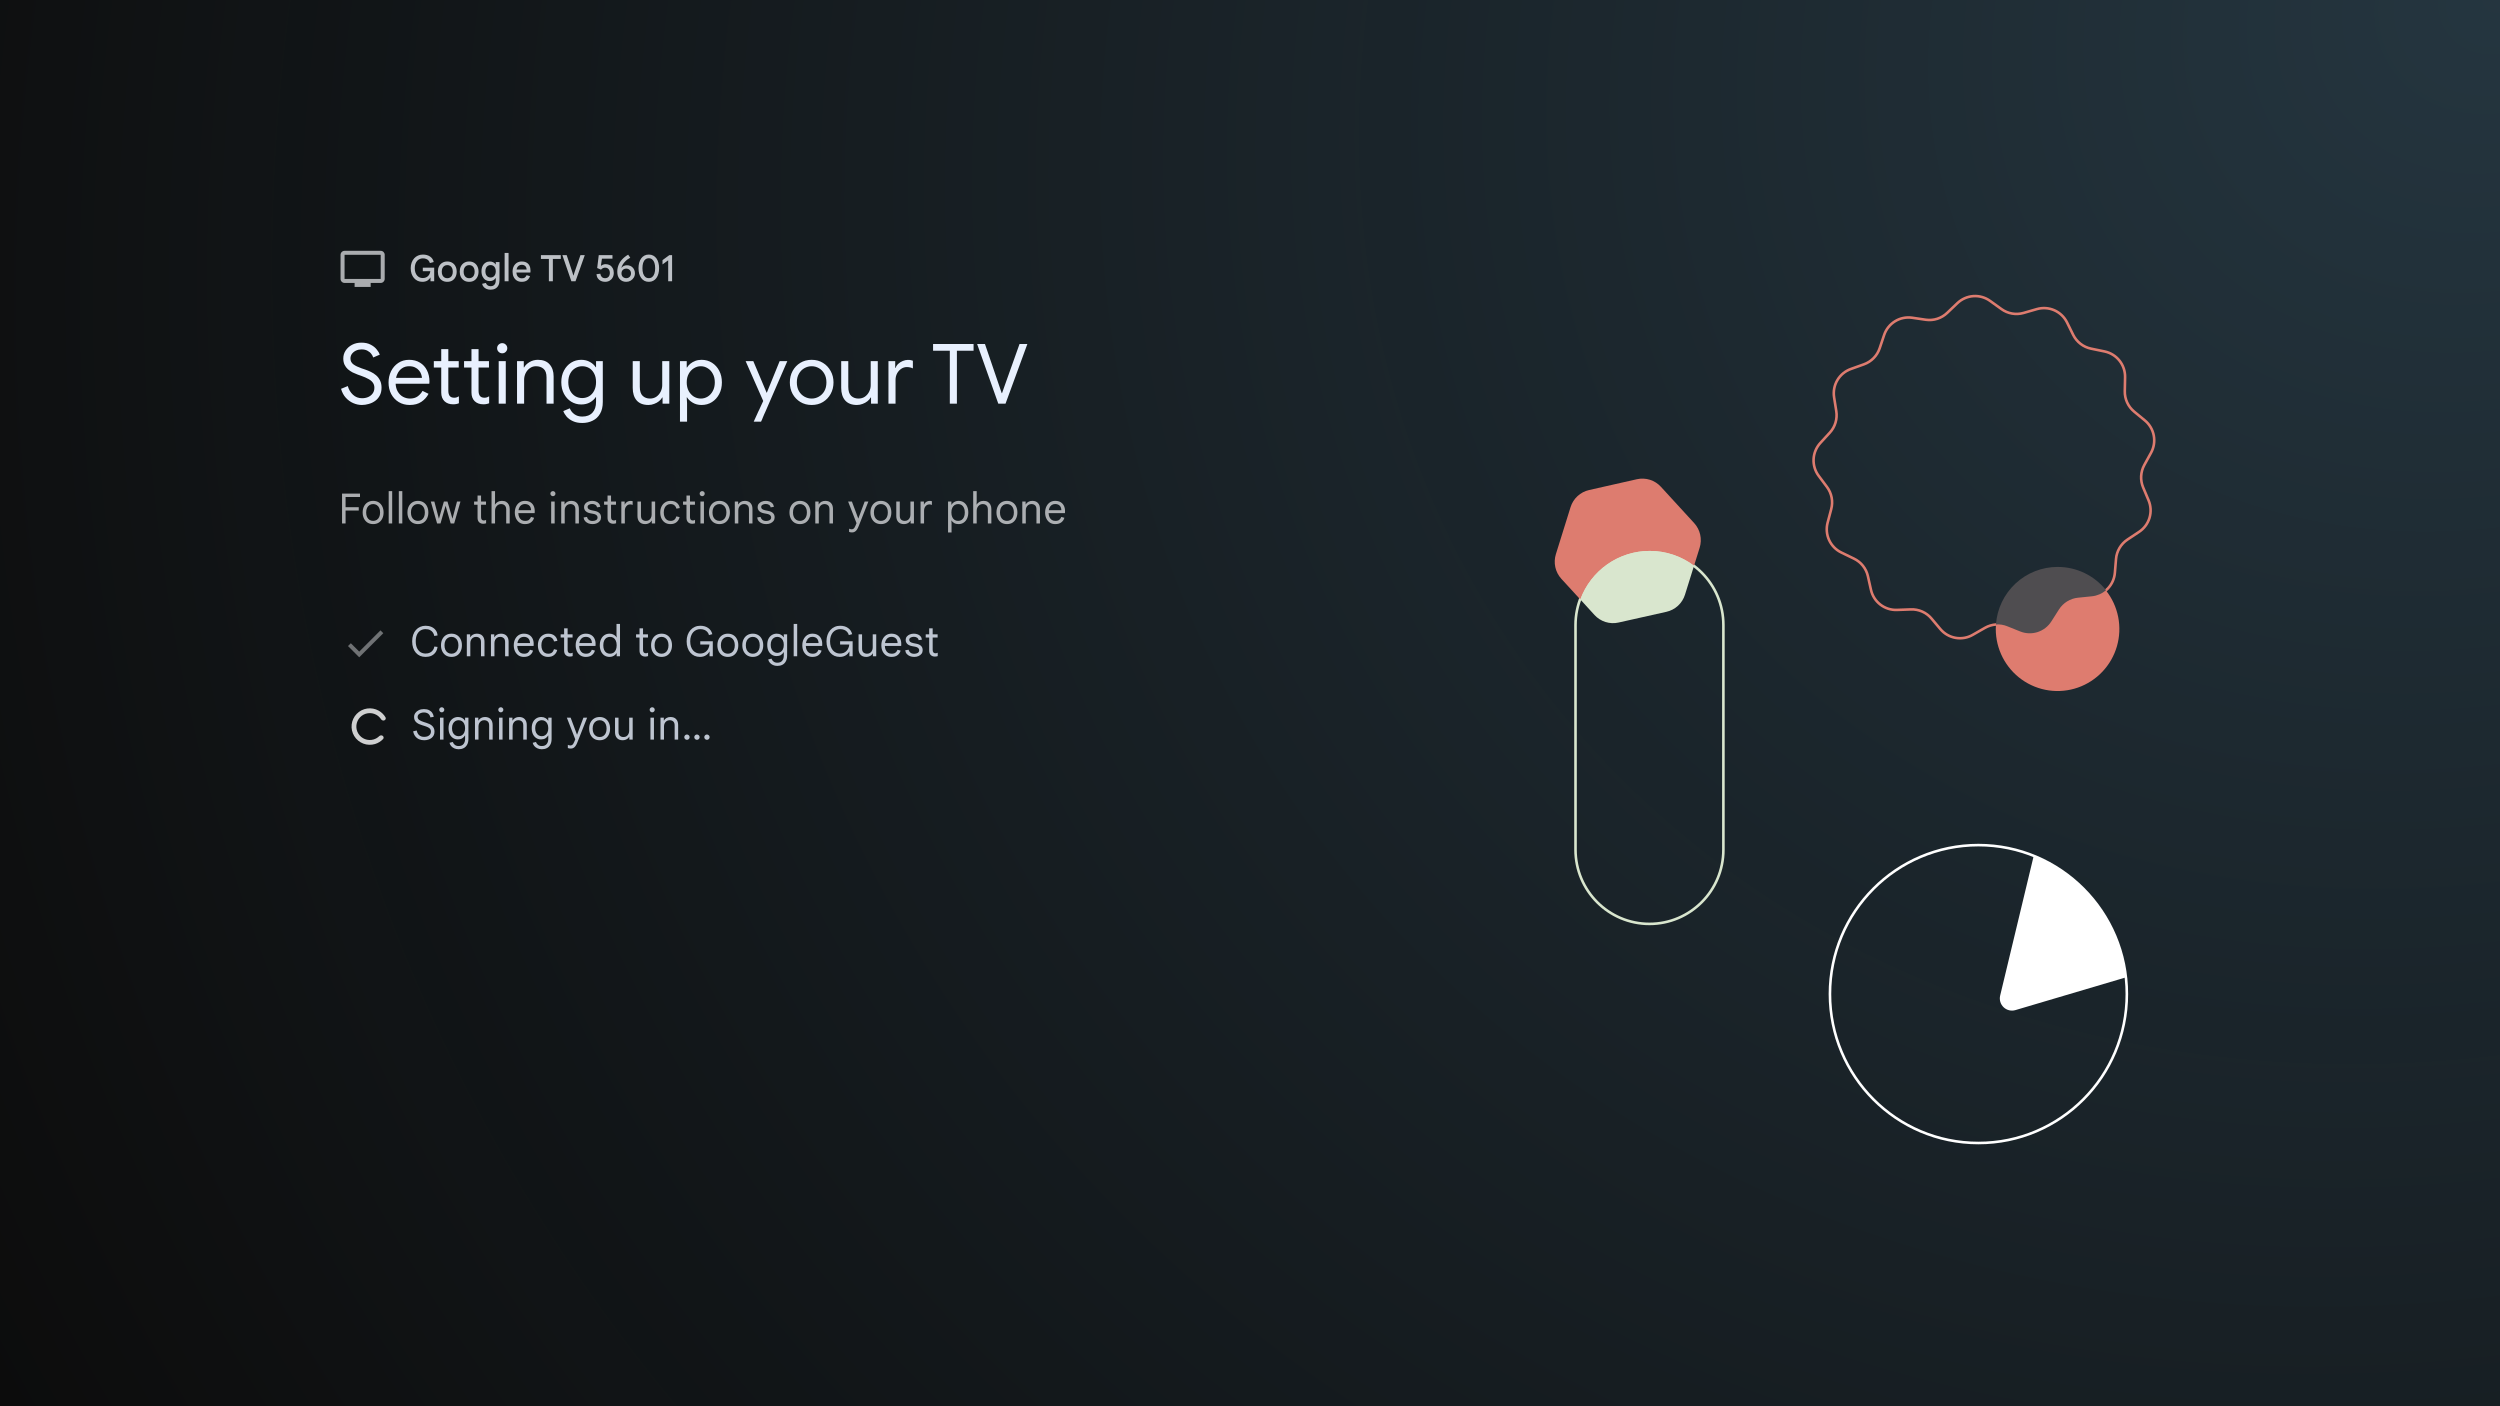 <svg width="960" height="540" viewBox="0 0 960 540" fill="none" xmlns="http://www.w3.org/2000/svg">
<g clip-path="url(#clip0_2159_31974)">
<rect width="960" height="540" fill="black"/>
<g filter="url(#filter0_b_2159_31974)">
<rect width="960" height="540" fill="white" fill-opacity="0.05"/>
</g>
<rect width="960" height="540" fill="url(#paint0_radial_2159_31974)"/>
<path d="M138.96 155.512C137.851 155.512 136.752 155.277 135.664 154.808C134.576 154.339 133.616 153.645 132.784 152.728C131.952 151.811 131.344 150.669 130.96 149.304L133.552 148.248C133.915 149.571 134.576 150.68 135.536 151.576C136.496 152.472 137.659 152.92 139.024 152.92C139.877 152.92 140.656 152.771 141.36 152.472C142.085 152.152 142.661 151.693 143.088 151.096C143.536 150.499 143.76 149.773 143.76 148.92C143.76 148.152 143.568 147.501 143.184 146.968C142.821 146.435 142.267 145.965 141.52 145.56C140.773 145.133 139.856 144.728 138.768 144.344L137.328 143.832C136.688 143.597 136.037 143.32 135.376 143C134.736 142.659 134.139 142.253 133.584 141.784C133.051 141.293 132.624 140.717 132.304 140.056C131.984 139.373 131.824 138.573 131.824 137.656C131.824 136.547 132.123 135.533 132.72 134.616C133.317 133.699 134.139 132.963 135.184 132.408C136.229 131.853 137.435 131.576 138.8 131.576C140.229 131.576 141.424 131.843 142.384 132.376C143.365 132.888 144.133 133.507 144.688 134.232C145.264 134.936 145.648 135.587 145.84 136.184L143.312 137.272C143.184 136.824 142.939 136.365 142.576 135.896C142.213 135.405 141.723 135 141.104 134.68C140.507 134.339 139.749 134.168 138.832 134.168C138.085 134.168 137.381 134.317 136.72 134.616C136.08 134.915 135.557 135.331 135.152 135.864C134.768 136.376 134.576 136.973 134.576 137.656C134.576 138.616 134.96 139.373 135.728 139.928C136.496 140.483 137.531 140.984 138.832 141.432L140.336 141.944C141.019 142.179 141.712 142.467 142.416 142.808C143.141 143.149 143.813 143.587 144.432 144.12C145.051 144.653 145.552 145.315 145.936 146.104C146.32 146.872 146.512 147.8 146.512 148.888C146.512 150.061 146.277 151.075 145.808 151.928C145.36 152.76 144.763 153.443 144.016 153.976C143.269 154.509 142.448 154.893 141.552 155.128C140.677 155.384 139.813 155.512 138.96 155.512ZM157.329 155.512C155.75 155.512 154.342 155.139 153.105 154.392C151.889 153.645 150.929 152.621 150.225 151.32C149.542 150.019 149.201 148.536 149.201 146.872C149.201 145.315 149.521 143.875 150.161 142.552C150.822 141.229 151.739 140.173 152.913 139.384C154.107 138.573 155.505 138.168 157.105 138.168C158.726 138.168 160.113 138.531 161.265 139.256C162.438 139.96 163.334 140.941 163.953 142.2C164.593 143.459 164.913 144.899 164.913 146.52C164.913 146.669 164.902 146.819 164.881 146.968C164.881 147.117 164.87 147.245 164.849 147.352H151.921C151.985 148.525 152.251 149.517 152.721 150.328C153.254 151.245 153.937 151.928 154.769 152.376C155.622 152.824 156.507 153.048 157.425 153.048C158.619 153.048 159.601 152.771 160.369 152.216C161.158 151.64 161.787 150.936 162.257 150.104L164.561 151.224C163.921 152.461 163.003 153.485 161.809 154.296C160.614 155.107 159.121 155.512 157.329 155.512ZM152.081 145.112H162.033C162.011 144.664 161.905 144.184 161.713 143.672C161.542 143.139 161.254 142.648 160.849 142.2C160.465 141.731 159.963 141.357 159.345 141.08C158.747 140.781 158.001 140.632 157.105 140.632C156.038 140.632 155.11 140.909 154.321 141.464C153.553 141.997 152.966 142.733 152.561 143.672C152.347 144.12 152.187 144.6 152.081 145.112ZM166.587 138.68H169.435V134.072H172.155V138.68H176.155V141.144H172.155V150.04C172.155 150.893 172.326 151.555 172.667 152.024C173.03 152.493 173.617 152.728 174.427 152.728C174.79 152.728 175.121 152.675 175.419 152.568C175.718 152.461 175.985 152.333 176.219 152.184V154.84C175.942 154.968 175.633 155.064 175.291 155.128C174.971 155.213 174.534 155.256 173.979 155.256C172.614 155.256 171.515 154.861 170.683 154.072C169.851 153.261 169.435 152.141 169.435 150.712V141.144H166.587V138.68ZM178.198 138.68H181.046V134.072H183.766V138.68H187.766V141.144H183.766V150.04C183.766 150.893 183.937 151.555 184.278 152.024C184.641 152.493 185.228 152.728 186.038 152.728C186.401 152.728 186.732 152.675 187.03 152.568C187.329 152.461 187.596 152.333 187.83 152.184V154.84C187.553 154.968 187.244 155.064 186.902 155.128C186.582 155.213 186.145 155.256 185.59 155.256C184.225 155.256 183.126 154.861 182.294 154.072C181.462 153.261 181.046 152.141 181.046 150.712V141.144H178.198V138.68ZM191.498 155V138.68H194.218V155H191.498ZM192.842 135.672C192.309 135.672 191.85 135.48 191.466 135.096C191.082 134.712 190.89 134.253 190.89 133.72C190.89 133.165 191.082 132.707 191.466 132.344C191.85 131.96 192.309 131.768 192.842 131.768C193.397 131.768 193.856 131.96 194.218 132.344C194.602 132.707 194.794 133.165 194.794 133.72C194.794 134.253 194.602 134.712 194.218 135.096C193.856 135.48 193.397 135.672 192.842 135.672ZM198.541 155V138.68H201.133V141.08H201.261C201.688 140.291 202.381 139.608 203.341 139.032C204.322 138.456 205.389 138.168 206.541 138.168C208.546 138.168 210.05 138.755 211.053 139.928C212.077 141.08 212.589 142.616 212.589 144.536V155H209.869V144.952C209.869 143.373 209.485 142.264 208.717 141.624C207.97 140.963 207 140.632 205.805 140.632C204.909 140.632 204.12 140.888 203.437 141.4C202.754 141.891 202.221 142.531 201.837 143.32C201.453 144.109 201.261 144.941 201.261 145.816V155H198.541ZM223.57 162.424C222.184 162.424 220.989 162.189 219.986 161.72C219.005 161.272 218.205 160.696 217.586 159.992C216.989 159.288 216.562 158.573 216.306 157.848L218.802 156.792C219.144 157.688 219.72 158.435 220.53 159.032C221.362 159.651 222.376 159.96 223.57 159.96C225.277 159.96 226.589 159.459 227.506 158.456C228.424 157.475 228.882 156.099 228.882 154.328V152.504H228.754C228.242 153.293 227.506 153.965 226.546 154.52C225.586 155.053 224.466 155.32 223.186 155.32C221.778 155.32 220.488 154.957 219.314 154.232C218.162 153.507 217.245 152.504 216.562 151.224C215.88 149.923 215.538 148.429 215.538 146.744C215.538 145.059 215.88 143.576 216.562 142.296C217.245 140.995 218.162 139.981 219.314 139.256C220.488 138.531 221.778 138.168 223.186 138.168C224.466 138.168 225.586 138.445 226.546 139C227.506 139.533 228.242 140.205 228.754 141.016H228.882V138.68H231.474V154.36C231.474 156.173 231.122 157.677 230.418 158.872C229.736 160.067 228.797 160.952 227.602 161.528C226.429 162.125 225.085 162.424 223.57 162.424ZM223.57 152.856C224.53 152.856 225.416 152.621 226.226 152.152C227.037 151.661 227.677 150.957 228.146 150.04C228.637 149.123 228.882 148.024 228.882 146.744C228.882 145.421 228.637 144.312 228.146 143.416C227.677 142.499 227.037 141.805 226.226 141.336C225.416 140.867 224.53 140.632 223.57 140.632C222.61 140.632 221.725 140.877 220.914 141.368C220.104 141.837 219.453 142.531 218.962 143.448C218.472 144.344 218.226 145.443 218.226 146.744C218.226 148.045 218.472 149.155 218.962 150.072C219.453 150.968 220.104 151.661 220.914 152.152C221.725 152.621 222.61 152.856 223.57 152.856ZM249.013 155.512C247.008 155.512 245.493 154.925 244.469 153.752C243.467 152.579 242.965 150.979 242.965 148.952V138.68H245.685V148.536C245.685 150.157 246.059 151.32 246.805 152.024C247.552 152.707 248.48 153.048 249.589 153.048C250.549 153.048 251.381 152.803 252.085 152.312C252.789 151.8 253.333 151.149 253.717 150.36C254.101 149.571 254.293 148.749 254.293 147.896V138.68H257.013V155H254.421V152.632H254.293C254.016 153.144 253.6 153.624 253.045 154.072C252.512 154.499 251.893 154.84 251.189 155.096C250.507 155.373 249.781 155.512 249.013 155.512ZM261.111 161.912V138.68H263.703V141.112H263.831C264.13 140.6 264.546 140.12 265.079 139.672C265.634 139.224 266.274 138.861 266.999 138.584C267.724 138.307 268.524 138.168 269.399 138.168C270.892 138.168 272.226 138.541 273.399 139.288C274.572 140.035 275.5 141.059 276.183 142.36C276.866 143.661 277.207 145.155 277.207 146.84C277.207 148.525 276.866 150.019 276.183 151.32C275.5 152.621 274.572 153.645 273.399 154.392C272.226 155.139 270.892 155.512 269.399 155.512C268.098 155.512 266.956 155.213 265.975 154.616C264.994 154.019 264.279 153.347 263.831 152.6H263.703L263.831 154.84V161.912H261.111ZM269.111 153.048C270.05 153.048 270.924 152.803 271.735 152.312C272.567 151.8 273.228 151.075 273.719 150.136C274.231 149.197 274.487 148.099 274.487 146.84C274.487 145.56 274.231 144.461 273.719 143.544C273.228 142.605 272.567 141.891 271.735 141.4C270.924 140.888 270.05 140.632 269.111 140.632C268.172 140.632 267.287 140.888 266.455 141.4C265.644 141.891 264.983 142.605 264.471 143.544C263.959 144.461 263.703 145.56 263.703 146.84C263.703 148.12 263.959 149.229 264.471 150.168C264.983 151.085 265.644 151.8 266.455 152.312C267.287 152.803 268.172 153.048 269.111 153.048ZM292.63 161.08C292.566 161.229 292.492 161.389 292.406 161.56C292.321 161.752 292.268 161.869 292.246 161.912H289.43C289.558 161.635 289.697 161.325 289.846 160.984C289.996 160.664 290.177 160.269 290.39 159.8C290.518 159.523 290.636 159.267 290.742 159.032C290.849 158.797 290.966 158.531 291.094 158.232C291.244 157.955 291.414 157.603 291.606 157.176L293.078 153.976L286.326 138.68H289.27L294.39 150.808H294.454L299.382 138.68H302.326L293.878 158.168C293.793 158.36 293.654 158.659 293.462 159.064C293.292 159.491 293.121 159.896 292.95 160.28C292.801 160.685 292.694 160.952 292.63 161.08ZM311.683 155.512C310.041 155.512 308.59 155.128 307.331 154.36C306.073 153.592 305.081 152.557 304.355 151.256C303.651 149.933 303.299 148.461 303.299 146.84C303.299 145.219 303.651 143.757 304.355 142.456C305.081 141.133 306.073 140.088 307.331 139.32C308.59 138.552 310.041 138.168 311.683 138.168C313.326 138.168 314.777 138.563 316.035 139.352C317.294 140.12 318.275 141.165 318.979 142.488C319.705 143.789 320.067 145.24 320.067 146.84C320.067 148.461 319.705 149.933 318.979 151.256C318.275 152.557 317.294 153.592 316.035 154.36C314.777 155.128 313.326 155.512 311.683 155.512ZM311.683 153.048C312.665 153.048 313.582 152.803 314.435 152.312C315.31 151.821 316.014 151.117 316.547 150.2C317.081 149.261 317.347 148.141 317.347 146.84C317.347 145.539 317.081 144.429 316.547 143.512C316.014 142.573 315.31 141.859 314.435 141.368C313.582 140.877 312.665 140.632 311.683 140.632C310.702 140.632 309.774 140.877 308.899 141.368C308.025 141.859 307.321 142.573 306.787 143.512C306.254 144.429 305.987 145.539 305.987 146.84C305.987 148.141 306.254 149.261 306.787 150.2C307.321 151.117 308.025 151.821 308.899 152.312C309.774 152.803 310.702 153.048 311.683 153.048ZM329.07 155.512C327.064 155.512 325.55 154.925 324.526 153.752C323.523 152.579 323.022 150.979 323.022 148.952V138.68H325.742V148.536C325.742 150.157 326.115 151.32 326.862 152.024C327.608 152.707 328.536 153.048 329.646 153.048C330.606 153.048 331.438 152.803 332.142 152.312C332.846 151.8 333.39 151.149 333.774 150.36C334.158 149.571 334.35 148.749 334.35 147.896V138.68H337.07V155H334.478V152.632H334.35C334.072 153.144 333.656 153.624 333.102 154.072C332.568 154.499 331.95 154.84 331.246 155.096C330.563 155.373 329.838 155.512 329.07 155.512ZM341.167 155V138.68H343.759V141.304H343.887C344.101 140.685 344.453 140.152 344.943 139.704C345.455 139.235 346.031 138.872 346.671 138.616C347.333 138.339 347.983 138.2 348.623 138.2C349.114 138.2 349.498 138.232 349.775 138.296C350.053 138.339 350.309 138.413 350.543 138.52V141.464C350.202 141.293 349.829 141.165 349.423 141.08C349.039 140.995 348.645 140.952 348.239 140.952C347.45 140.952 346.725 141.176 346.063 141.624C345.402 142.072 344.869 142.669 344.463 143.416C344.079 144.163 343.887 144.984 343.887 145.88V155H341.167ZM364.731 155V134.68H358.299V132.088H373.851V134.68H367.451V155H364.731ZM383.342 155L375.214 132.088H378.222L383.886 148.696L384.654 150.968H384.782L385.582 148.696L391.502 132.088H394.51L386.126 155H383.342Z" fill="#E8F0FE"/>
<path d="M131.344 201V189.544H138.24V190.84H132.704V194.76H137.76V196.04H132.704V201H131.344ZM143.295 201.256C142.473 201.256 141.759 201.069 141.151 200.696C140.553 200.312 140.089 199.784 139.759 199.112C139.428 198.44 139.263 197.667 139.263 196.792C139.263 195.907 139.428 195.133 139.759 194.472C140.089 193.8 140.553 193.277 141.151 192.904C141.759 192.52 142.473 192.328 143.295 192.328C144.116 192.328 144.825 192.52 145.423 192.904C146.02 193.277 146.479 193.8 146.799 194.472C147.129 195.133 147.295 195.907 147.295 196.792C147.295 197.667 147.129 198.44 146.799 199.112C146.479 199.784 146.02 200.312 145.423 200.696C144.825 201.069 144.116 201.256 143.295 201.256ZM143.295 200.024C143.817 200.024 144.276 199.896 144.671 199.64C145.076 199.384 145.391 199.016 145.615 198.536C145.839 198.056 145.951 197.475 145.951 196.792C145.951 196.109 145.839 195.528 145.615 195.048C145.391 194.568 145.076 194.2 144.671 193.944C144.276 193.688 143.817 193.56 143.295 193.56C142.772 193.56 142.308 193.688 141.903 193.944C141.497 194.2 141.177 194.568 140.943 195.048C140.719 195.528 140.607 196.109 140.607 196.792C140.607 197.475 140.719 198.056 140.943 198.536C141.177 199.016 141.497 199.384 141.903 199.64C142.308 199.896 142.772 200.024 143.295 200.024ZM149.255 201V188.584H150.599V201H149.255ZM153.143 201V188.584H154.487V201H153.143ZM160.488 201.256C159.667 201.256 158.952 201.069 158.344 200.696C157.747 200.312 157.283 199.784 156.952 199.112C156.622 198.44 156.456 197.667 156.456 196.792C156.456 195.907 156.622 195.133 156.952 194.472C157.283 193.8 157.747 193.277 158.344 192.904C158.952 192.52 159.667 192.328 160.488 192.328C161.31 192.328 162.019 192.52 162.616 192.904C163.214 193.277 163.672 193.8 163.992 194.472C164.323 195.133 164.488 195.907 164.488 196.792C164.488 197.667 164.323 198.44 163.992 199.112C163.672 199.784 163.214 200.312 162.616 200.696C162.019 201.069 161.31 201.256 160.488 201.256ZM160.488 200.024C161.011 200.024 161.47 199.896 161.864 199.64C162.27 199.384 162.584 199.016 162.808 198.536C163.032 198.056 163.144 197.475 163.144 196.792C163.144 196.109 163.032 195.528 162.808 195.048C162.584 194.568 162.27 194.2 161.864 193.944C161.47 193.688 161.011 193.56 160.488 193.56C159.966 193.56 159.502 193.688 159.096 193.944C158.691 194.2 158.371 194.568 158.136 195.048C157.912 195.528 157.8 196.109 157.8 196.792C157.8 197.475 157.912 198.056 158.136 198.536C158.371 199.016 158.691 199.384 159.096 199.64C159.502 199.896 159.966 200.024 160.488 200.024ZM167.843 201L165.427 192.584H166.787L168.531 199.176H168.547L170.451 192.584H171.827L173.731 199.16H173.747L175.491 192.584H176.819L174.403 201H173.059L171.107 194.216L169.155 201H167.843ZM182.053 192.584H183.381V190.28H184.725V192.584H186.629V193.816H184.725V198.584C184.725 198.989 184.815 199.304 184.997 199.528C185.178 199.752 185.45 199.864 185.813 199.864C185.994 199.864 186.149 199.843 186.277 199.8C186.415 199.757 186.543 199.699 186.661 199.624V200.936C186.522 200.989 186.373 201.032 186.213 201.064C186.053 201.107 185.845 201.128 185.589 201.128C184.927 201.128 184.394 200.931 183.989 200.536C183.583 200.131 183.381 199.571 183.381 198.856V193.816H182.053V192.584ZM188.752 201V188.584H190.096V192.584L190.032 193.736H190.096C190.31 193.352 190.651 193.021 191.12 192.744C191.59 192.467 192.134 192.328 192.752 192.328C193.403 192.328 193.947 192.461 194.384 192.728C194.822 192.995 195.152 193.363 195.376 193.832C195.611 194.301 195.728 194.845 195.728 195.464V201H194.384V195.576C194.384 195.149 194.304 194.787 194.144 194.488C193.984 194.189 193.755 193.96 193.456 193.8C193.158 193.64 192.8 193.56 192.384 193.56C191.947 193.56 191.552 193.677 191.2 193.912C190.859 194.147 190.587 194.456 190.384 194.84C190.192 195.224 190.096 195.651 190.096 196.12V201H188.752ZM201.563 201.256C200.773 201.256 200.085 201.064 199.499 200.68C198.923 200.285 198.475 199.752 198.155 199.08C197.845 198.408 197.691 197.651 197.691 196.808C197.691 195.944 197.851 195.176 198.171 194.504C198.501 193.821 198.955 193.288 199.531 192.904C200.117 192.52 200.789 192.328 201.547 192.328C202.357 192.328 203.04 192.488 203.595 192.808C204.16 193.128 204.592 193.587 204.891 194.184C205.189 194.771 205.339 195.475 205.339 196.296C205.339 196.435 205.333 196.573 205.323 196.712C205.323 196.84 205.317 196.952 205.307 197.048H199.035C199.056 197.624 199.163 198.125 199.355 198.552C199.568 199.032 199.867 199.4 200.251 199.656C200.645 199.901 201.099 200.024 201.611 200.024C202.283 200.024 202.789 199.885 203.131 199.608C203.483 199.32 203.739 198.952 203.899 198.504L205.083 198.824C204.912 199.507 204.533 200.083 203.947 200.552C203.371 201.021 202.576 201.256 201.563 201.256ZM199.099 195.928H203.931C203.92 195.565 203.861 195.24 203.755 194.952C203.659 194.653 203.509 194.403 203.307 194.2C203.115 193.987 202.869 193.827 202.571 193.72C202.283 193.603 201.941 193.544 201.547 193.544C201.045 193.544 200.603 193.672 200.219 193.928C199.845 194.173 199.557 194.536 199.355 195.016C199.237 195.283 199.152 195.587 199.099 195.928ZM211.649 201V192.584H212.993V201H211.649ZM212.321 190.536C212.054 190.536 211.825 190.44 211.633 190.248C211.441 190.056 211.345 189.827 211.345 189.56C211.345 189.283 211.441 189.053 211.633 188.872C211.825 188.68 212.054 188.584 212.321 188.584C212.598 188.584 212.828 188.68 213.009 188.872C213.201 189.053 213.297 189.283 213.297 189.56C213.297 189.827 213.201 190.056 213.009 190.248C212.828 190.44 212.598 190.536 212.321 190.536ZM215.506 201V192.584H216.786V193.688H216.85C217.052 193.293 217.372 192.968 217.81 192.712C218.258 192.456 218.77 192.328 219.346 192.328C220.295 192.328 221.02 192.605 221.522 193.16C222.034 193.715 222.29 194.467 222.29 195.416V201H220.946V195.592C220.946 194.856 220.759 194.333 220.386 194.024C220.023 193.715 219.57 193.56 219.026 193.56C218.578 193.56 218.188 193.672 217.858 193.896C217.538 194.109 217.287 194.397 217.106 194.76C216.935 195.112 216.85 195.507 216.85 195.944V201H215.506ZM227.538 201.256C226.962 201.256 226.423 201.16 225.922 200.968C225.421 200.765 225.005 200.477 224.674 200.104C224.354 199.72 224.162 199.256 224.098 198.712L225.394 198.488C225.479 198.915 225.703 199.283 226.066 199.592C226.429 199.901 226.919 200.056 227.538 200.056C228.071 200.056 228.525 199.944 228.898 199.72C229.271 199.485 229.458 199.155 229.458 198.728C229.458 198.472 229.394 198.253 229.266 198.072C229.138 197.88 228.946 197.72 228.69 197.592C228.445 197.464 228.13 197.368 227.746 197.304L226.706 197.112C226.237 197.027 225.815 196.883 225.442 196.68C225.079 196.477 224.791 196.216 224.578 195.896C224.375 195.565 224.274 195.171 224.274 194.712C224.274 194.232 224.413 193.816 224.69 193.464C224.978 193.101 225.357 192.824 225.826 192.632C226.306 192.429 226.829 192.328 227.394 192.328C227.906 192.328 228.381 192.408 228.818 192.568C229.266 192.717 229.639 192.963 229.938 193.304C230.247 193.635 230.439 194.077 230.514 194.632L229.266 194.824C229.159 194.355 228.93 194.024 228.578 193.832C228.237 193.629 227.842 193.528 227.394 193.528C226.903 193.528 226.487 193.635 226.146 193.848C225.805 194.051 225.634 194.333 225.634 194.696C225.634 195.016 225.762 195.277 226.018 195.48C226.274 195.683 226.679 195.843 227.234 195.96L228.418 196.2C229.175 196.349 229.762 196.627 230.178 197.032C230.594 197.427 230.802 197.976 230.802 198.68C230.802 199.203 230.658 199.656 230.37 200.04C230.082 200.424 229.693 200.723 229.202 200.936C228.711 201.149 228.157 201.256 227.538 201.256ZM231.968 192.584H233.296V190.28H234.64V192.584H236.544V193.816H234.64V198.584C234.64 198.989 234.731 199.304 234.912 199.528C235.094 199.752 235.366 199.864 235.728 199.864C235.91 199.864 236.064 199.843 236.192 199.8C236.331 199.757 236.459 199.699 236.576 199.624V200.936C236.438 200.989 236.288 201.032 236.128 201.064C235.968 201.107 235.76 201.128 235.504 201.128C234.843 201.128 234.31 200.931 233.904 200.536C233.499 200.131 233.296 199.571 233.296 198.856V193.816H231.968V192.584ZM238.59 201V192.584H239.87V193.752H239.934C240.041 193.475 240.206 193.229 240.43 193.016C240.654 192.803 240.91 192.637 241.198 192.52C241.497 192.403 241.801 192.344 242.11 192.344C242.313 192.344 242.478 192.355 242.606 192.376C242.734 192.397 242.846 192.429 242.942 192.472V193.896C242.793 193.821 242.633 193.768 242.462 193.736C242.291 193.704 242.115 193.688 241.934 193.688C241.561 193.688 241.219 193.795 240.91 194.008C240.611 194.221 240.371 194.509 240.19 194.872C240.019 195.224 239.934 195.613 239.934 196.04V201H238.59ZM247.732 201.256C246.794 201.256 246.068 200.979 245.556 200.424C245.044 199.869 244.788 199.117 244.788 198.168V192.584H246.132V197.992C246.132 198.728 246.314 199.251 246.676 199.56C247.05 199.869 247.508 200.024 248.052 200.024C248.511 200.024 248.9 199.917 249.22 199.704C249.54 199.48 249.786 199.187 249.956 198.824C250.138 198.461 250.228 198.067 250.228 197.64V192.584H251.572V201H250.292V199.896H250.228C250.1 200.152 249.914 200.387 249.668 200.6C249.423 200.803 249.135 200.963 248.804 201.08C248.474 201.197 248.116 201.256 247.732 201.256ZM257.461 201.256C256.671 201.256 255.983 201.075 255.397 200.712C254.81 200.339 254.351 199.816 254.021 199.144C253.701 198.472 253.541 197.688 253.541 196.792C253.541 195.885 253.711 195.101 254.053 194.44C254.394 193.768 254.863 193.251 255.461 192.888C256.058 192.515 256.741 192.328 257.509 192.328C258.522 192.328 259.333 192.589 259.941 193.112C260.549 193.624 260.911 194.285 261.029 195.096L259.733 195.32C259.626 194.808 259.381 194.387 258.997 194.056C258.623 193.725 258.122 193.56 257.493 193.56C256.981 193.56 256.527 193.688 256.133 193.944C255.749 194.189 255.445 194.552 255.221 195.032C254.997 195.512 254.885 196.099 254.885 196.792C254.885 197.475 254.997 198.061 255.221 198.552C255.445 199.032 255.749 199.4 256.133 199.656C256.527 199.901 256.981 200.024 257.493 200.024C258.09 200.024 258.57 199.88 258.933 199.592C259.295 199.293 259.562 198.856 259.733 198.28L260.965 198.584C260.773 199.384 260.378 200.029 259.781 200.52C259.194 201.011 258.421 201.256 257.461 201.256ZM262.284 192.584H263.612V190.28H264.956V192.584H266.86V193.816H264.956V198.584C264.956 198.989 265.047 199.304 265.228 199.528C265.409 199.752 265.681 199.864 266.044 199.864C266.225 199.864 266.38 199.843 266.508 199.8C266.647 199.757 266.775 199.699 266.892 199.624V200.936C266.753 200.989 266.604 201.032 266.444 201.064C266.284 201.107 266.076 201.128 265.82 201.128C265.159 201.128 264.625 200.931 264.22 200.536C263.815 200.131 263.612 199.571 263.612 198.856V193.816H262.284V192.584ZM268.968 201V192.584H270.312V201H268.968ZM269.64 190.536C269.373 190.536 269.144 190.44 268.952 190.248C268.76 190.056 268.664 189.827 268.664 189.56C268.664 189.283 268.76 189.053 268.952 188.872C269.144 188.68 269.373 188.584 269.64 188.584C269.917 188.584 270.146 188.68 270.328 188.872C270.52 189.053 270.616 189.283 270.616 189.56C270.616 189.827 270.52 190.056 270.328 190.248C270.146 190.44 269.917 190.536 269.64 190.536ZM276.282 201.256C275.461 201.256 274.746 201.069 274.138 200.696C273.541 200.312 273.077 199.784 272.746 199.112C272.415 198.44 272.25 197.667 272.25 196.792C272.25 195.907 272.415 195.133 272.746 194.472C273.077 193.8 273.541 193.277 274.138 192.904C274.746 192.52 275.461 192.328 276.282 192.328C277.103 192.328 277.813 192.52 278.41 192.904C279.007 193.277 279.466 193.8 279.786 194.472C280.117 195.133 280.282 195.907 280.282 196.792C280.282 197.667 280.117 198.44 279.786 199.112C279.466 199.784 279.007 200.312 278.41 200.696C277.813 201.069 277.103 201.256 276.282 201.256ZM276.282 200.024C276.805 200.024 277.263 199.896 277.658 199.64C278.063 199.384 278.378 199.016 278.602 198.536C278.826 198.056 278.938 197.475 278.938 196.792C278.938 196.109 278.826 195.528 278.602 195.048C278.378 194.568 278.063 194.2 277.658 193.944C277.263 193.688 276.805 193.56 276.282 193.56C275.759 193.56 275.295 193.688 274.89 193.944C274.485 194.2 274.165 194.568 273.93 195.048C273.706 195.528 273.594 196.109 273.594 196.792C273.594 197.475 273.706 198.056 273.93 198.536C274.165 199.016 274.485 199.384 274.89 199.64C275.295 199.896 275.759 200.024 276.282 200.024ZM282.165 201V192.584H283.445V193.688H283.509C283.712 193.293 284.032 192.968 284.469 192.712C284.917 192.456 285.429 192.328 286.005 192.328C286.954 192.328 287.68 192.605 288.181 193.16C288.693 193.715 288.949 194.467 288.949 195.416V201H287.605V195.592C287.605 194.856 287.418 194.333 287.045 194.024C286.682 193.715 286.229 193.56 285.685 193.56C285.237 193.56 284.848 193.672 284.517 193.896C284.197 194.109 283.946 194.397 283.765 194.76C283.594 195.112 283.509 195.507 283.509 195.944V201H282.165ZM294.197 201.256C293.621 201.256 293.083 201.16 292.581 200.968C292.08 200.765 291.664 200.477 291.333 200.104C291.013 199.72 290.821 199.256 290.757 198.712L292.053 198.488C292.139 198.915 292.363 199.283 292.725 199.592C293.088 199.901 293.579 200.056 294.197 200.056C294.731 200.056 295.184 199.944 295.557 199.72C295.931 199.485 296.117 199.155 296.117 198.728C296.117 198.472 296.053 198.253 295.925 198.072C295.797 197.88 295.605 197.72 295.349 197.592C295.104 197.464 294.789 197.368 294.405 197.304L293.365 197.112C292.896 197.027 292.475 196.883 292.101 196.68C291.739 196.477 291.451 196.216 291.237 195.896C291.035 195.565 290.933 195.171 290.933 194.712C290.933 194.232 291.072 193.816 291.349 193.464C291.637 193.101 292.016 192.824 292.485 192.632C292.965 192.429 293.488 192.328 294.053 192.328C294.565 192.328 295.04 192.408 295.477 192.568C295.925 192.717 296.299 192.963 296.597 193.304C296.907 193.635 297.099 194.077 297.173 194.632L295.925 194.824C295.819 194.355 295.589 194.024 295.237 193.832C294.896 193.629 294.501 193.528 294.053 193.528C293.563 193.528 293.147 193.635 292.805 193.848C292.464 194.051 292.293 194.333 292.293 194.696C292.293 195.016 292.421 195.277 292.677 195.48C292.933 195.683 293.339 195.843 293.893 195.96L295.077 196.2C295.835 196.349 296.421 196.627 296.837 197.032C297.253 197.427 297.461 197.976 297.461 198.68C297.461 199.203 297.317 199.656 297.029 200.04C296.741 200.424 296.352 200.723 295.861 200.936C295.371 201.149 294.816 201.256 294.197 201.256ZM307.192 201.256C306.37 201.256 305.656 201.069 305.048 200.696C304.45 200.312 303.986 199.784 303.656 199.112C303.325 198.44 303.16 197.667 303.16 196.792C303.16 195.907 303.325 195.133 303.656 194.472C303.986 193.8 304.45 193.277 305.048 192.904C305.656 192.52 306.37 192.328 307.192 192.328C308.013 192.328 308.722 192.52 309.32 192.904C309.917 193.277 310.376 193.8 310.696 194.472C311.026 195.133 311.192 195.907 311.192 196.792C311.192 197.667 311.026 198.44 310.696 199.112C310.376 199.784 309.917 200.312 309.32 200.696C308.722 201.069 308.013 201.256 307.192 201.256ZM307.192 200.024C307.714 200.024 308.173 199.896 308.568 199.64C308.973 199.384 309.288 199.016 309.512 198.536C309.736 198.056 309.848 197.475 309.848 196.792C309.848 196.109 309.736 195.528 309.512 195.048C309.288 194.568 308.973 194.2 308.568 193.944C308.173 193.688 307.714 193.56 307.192 193.56C306.669 193.56 306.205 193.688 305.8 193.944C305.394 194.2 305.074 194.568 304.84 195.048C304.616 195.528 304.504 196.109 304.504 196.792C304.504 197.475 304.616 198.056 304.84 198.536C305.074 199.016 305.394 199.384 305.8 199.64C306.205 199.896 306.669 200.024 307.192 200.024ZM313.074 201V192.584H314.354V193.688H314.418C314.621 193.293 314.941 192.968 315.378 192.712C315.826 192.456 316.338 192.328 316.914 192.328C317.864 192.328 318.589 192.605 319.09 193.16C319.602 193.715 319.858 194.467 319.858 195.416V201H318.514V195.592C318.514 194.856 318.328 194.333 317.954 194.024C317.592 193.715 317.138 193.56 316.594 193.56C316.146 193.56 315.757 193.672 315.426 193.896C315.106 194.109 314.856 194.397 314.674 194.76C314.504 195.112 314.418 195.507 314.418 195.944V201H313.074ZM327.19 204.456C326.988 204.456 326.79 204.44 326.598 204.408C326.417 204.376 326.236 204.323 326.054 204.248V203C326.129 203.043 326.246 203.096 326.406 203.16C326.577 203.224 326.774 203.256 326.998 203.256C327.233 203.256 327.436 203.208 327.606 203.112C327.788 203.027 327.953 202.877 328.102 202.664C328.252 202.451 328.401 202.157 328.55 201.784L328.902 200.888L325.67 192.584H327.126L329.574 199.128H329.59L332.038 192.584H333.462L329.702 202.12C329.489 202.675 329.254 203.123 328.998 203.464C328.753 203.816 328.481 204.067 328.182 204.216C327.894 204.376 327.564 204.456 327.19 204.456ZM338.273 201.256C337.451 201.256 336.737 201.069 336.129 200.696C335.531 200.312 335.067 199.784 334.737 199.112C334.406 198.44 334.241 197.667 334.241 196.792C334.241 195.907 334.406 195.133 334.737 194.472C335.067 193.8 335.531 193.277 336.129 192.904C336.737 192.52 337.451 192.328 338.273 192.328C339.094 192.328 339.803 192.52 340.401 192.904C340.998 193.277 341.457 193.8 341.777 194.472C342.107 195.133 342.273 195.907 342.273 196.792C342.273 197.667 342.107 198.44 341.777 199.112C341.457 199.784 340.998 200.312 340.401 200.696C339.803 201.069 339.094 201.256 338.273 201.256ZM338.273 200.024C338.795 200.024 339.254 199.896 339.649 199.64C340.054 199.384 340.369 199.016 340.593 198.536C340.817 198.056 340.929 197.475 340.929 196.792C340.929 196.109 340.817 195.528 340.593 195.048C340.369 194.568 340.054 194.2 339.649 193.944C339.254 193.688 338.795 193.56 338.273 193.56C337.75 193.56 337.286 193.688 336.881 193.944C336.475 194.2 336.155 194.568 335.921 195.048C335.697 195.528 335.585 196.109 335.585 196.792C335.585 197.475 335.697 198.056 335.921 198.536C336.155 199.016 336.475 199.384 336.881 199.64C337.286 199.896 337.75 200.024 338.273 200.024ZM347.114 201.256C346.175 201.256 345.45 200.979 344.938 200.424C344.426 199.869 344.17 199.117 344.17 198.168V192.584H345.514V197.992C345.514 198.728 345.695 199.251 346.058 199.56C346.431 199.869 346.89 200.024 347.434 200.024C347.892 200.024 348.282 199.917 348.602 199.704C348.922 199.48 349.167 199.187 349.338 198.824C349.519 198.461 349.61 198.067 349.61 197.64V192.584H350.954V201H349.674V199.896H349.61C349.482 200.152 349.295 200.387 349.05 200.6C348.804 200.803 348.516 200.963 348.186 201.08C347.855 201.197 347.498 201.256 347.114 201.256ZM353.496 201V192.584H354.776V193.752H354.84C354.947 193.475 355.112 193.229 355.336 193.016C355.56 192.803 355.816 192.637 356.104 192.52C356.403 192.403 356.707 192.344 357.016 192.344C357.219 192.344 357.384 192.355 357.512 192.376C357.64 192.397 357.752 192.429 357.848 192.472V193.896C357.699 193.821 357.539 193.768 357.368 193.736C357.197 193.704 357.021 193.688 356.84 193.688C356.467 193.688 356.125 193.795 355.816 194.008C355.517 194.221 355.277 194.509 355.096 194.872C354.925 195.224 354.84 195.613 354.84 196.04V201H353.496ZM364.052 204.456V192.584H365.332V193.816H365.396C365.546 193.549 365.748 193.304 366.004 193.08C366.271 192.856 366.58 192.675 366.932 192.536C367.295 192.397 367.674 192.328 368.068 192.328C368.826 192.328 369.487 192.515 370.052 192.888C370.618 193.261 371.055 193.784 371.364 194.456C371.674 195.128 371.828 195.907 371.828 196.792C371.828 197.677 371.668 198.456 371.348 199.128C371.039 199.8 370.602 200.323 370.036 200.696C369.482 201.069 368.826 201.256 368.068 201.256C367.418 201.256 366.863 201.123 366.404 200.856C365.946 200.579 365.61 200.259 365.396 199.896H365.332L365.396 201V204.456H364.052ZM367.924 200.024C368.426 200.024 368.868 199.901 369.252 199.656C369.636 199.411 369.935 199.048 370.148 198.568C370.372 198.077 370.484 197.485 370.484 196.792C370.484 196.088 370.372 195.496 370.148 195.016C369.935 194.536 369.636 194.173 369.252 193.928C368.868 193.683 368.426 193.56 367.924 193.56C367.423 193.56 366.975 193.683 366.58 193.928C366.196 194.173 365.892 194.536 365.668 195.016C365.444 195.496 365.332 196.088 365.332 196.792C365.332 197.485 365.444 198.077 365.668 198.568C365.892 199.048 366.196 199.411 366.58 199.656C366.975 199.901 367.423 200.024 367.924 200.024ZM373.706 201V188.584H375.05V192.584L374.986 193.736H375.05C375.263 193.352 375.604 193.021 376.074 192.744C376.543 192.467 377.087 192.328 377.706 192.328C378.356 192.328 378.9 192.461 379.338 192.728C379.775 192.995 380.106 193.363 380.33 193.832C380.564 194.301 380.682 194.845 380.682 195.464V201H379.338V195.576C379.338 195.149 379.258 194.787 379.098 194.488C378.938 194.189 378.708 193.96 378.41 193.8C378.111 193.64 377.754 193.56 377.338 193.56C376.9 193.56 376.506 193.677 376.154 193.912C375.812 194.147 375.54 194.456 375.338 194.84C375.146 195.224 375.05 195.651 375.05 196.12V201H373.706ZM386.676 201.256C385.855 201.256 385.14 201.069 384.532 200.696C383.935 200.312 383.471 199.784 383.14 199.112C382.809 198.44 382.644 197.667 382.644 196.792C382.644 195.907 382.809 195.133 383.14 194.472C383.471 193.8 383.935 193.277 384.532 192.904C385.14 192.52 385.855 192.328 386.676 192.328C387.497 192.328 388.207 192.52 388.804 192.904C389.401 193.277 389.86 193.8 390.18 194.472C390.511 195.133 390.676 195.907 390.676 196.792C390.676 197.667 390.511 198.44 390.18 199.112C389.86 199.784 389.401 200.312 388.804 200.696C388.207 201.069 387.497 201.256 386.676 201.256ZM386.676 200.024C387.199 200.024 387.657 199.896 388.052 199.64C388.457 199.384 388.772 199.016 388.996 198.536C389.22 198.056 389.332 197.475 389.332 196.792C389.332 196.109 389.22 195.528 388.996 195.048C388.772 194.568 388.457 194.2 388.052 193.944C387.657 193.688 387.199 193.56 386.676 193.56C386.153 193.56 385.689 193.688 385.284 193.944C384.879 194.2 384.559 194.568 384.324 195.048C384.1 195.528 383.988 196.109 383.988 196.792C383.988 197.475 384.1 198.056 384.324 198.536C384.559 199.016 384.879 199.384 385.284 199.64C385.689 199.896 386.153 200.024 386.676 200.024ZM392.559 201V192.584H393.839V193.688H393.903C394.105 193.293 394.425 192.968 394.863 192.712C395.311 192.456 395.823 192.328 396.399 192.328C397.348 192.328 398.073 192.605 398.575 193.16C399.087 193.715 399.343 194.467 399.343 195.416V201H397.999V195.592C397.999 194.856 397.812 194.333 397.439 194.024C397.076 193.715 396.623 193.56 396.079 193.56C395.631 193.56 395.241 193.672 394.911 193.896C394.591 194.109 394.34 194.397 394.159 194.76C393.988 195.112 393.903 195.507 393.903 195.944V201H392.559ZM405.197 201.256C404.408 201.256 403.72 201.064 403.133 200.68C402.557 200.285 402.109 199.752 401.789 199.08C401.48 198.408 401.325 197.651 401.325 196.808C401.325 195.944 401.485 195.176 401.805 194.504C402.136 193.821 402.589 193.288 403.165 192.904C403.752 192.52 404.424 192.328 405.181 192.328C405.992 192.328 406.674 192.488 407.229 192.808C407.794 193.128 408.226 193.587 408.525 194.184C408.824 194.771 408.973 195.475 408.973 196.296C408.973 196.435 408.968 196.573 408.957 196.712C408.957 196.84 408.952 196.952 408.941 197.048H402.669C402.69 197.624 402.797 198.125 402.989 198.552C403.202 199.032 403.501 199.4 403.885 199.656C404.28 199.901 404.733 200.024 405.245 200.024C405.917 200.024 406.424 199.885 406.765 199.608C407.117 199.32 407.373 198.952 407.533 198.504L408.717 198.824C408.546 199.507 408.168 200.083 407.581 200.552C407.005 201.021 406.21 201.256 405.197 201.256ZM402.733 195.928H407.565C407.554 195.565 407.496 195.24 407.389 194.952C407.293 194.653 407.144 194.403 406.941 194.2C406.749 193.987 406.504 193.827 406.205 193.72C405.917 193.603 405.576 193.544 405.181 193.544C404.68 193.544 404.237 193.672 403.853 193.928C403.48 194.173 403.192 194.536 402.989 195.016C402.872 195.283 402.786 195.587 402.733 195.928Z" fill="#E8EAED" fill-opacity="0.71"/>
<g opacity="0.8">
<path d="M137.939 250.215L134.724 247L133.629 248.087L137.939 252.397L147.19 243.145L146.103 242.058L137.939 250.215Z" fill="#E8EAED" fill-opacity="0.55"/>
<path d="M163.423 252.256C162.655 252.256 161.957 252.123 161.327 251.856C160.698 251.579 160.154 251.179 159.695 250.656C159.237 250.133 158.885 249.504 158.639 248.768C158.394 248.032 158.271 247.2 158.271 246.272C158.271 245.344 158.399 244.512 158.655 243.776C158.911 243.029 159.269 242.4 159.727 241.888C160.197 241.365 160.746 240.971 161.375 240.704C162.005 240.427 162.687 240.288 163.423 240.288C164.245 240.288 164.991 240.432 165.663 240.72C166.335 241.008 166.879 241.429 167.295 241.984C167.722 242.539 167.962 243.216 168.015 244.016L166.751 244.208C166.687 243.749 166.522 243.323 166.255 242.928C165.989 242.523 165.621 242.197 165.151 241.952C164.693 241.707 164.117 241.584 163.423 241.584C162.698 241.584 162.047 241.76 161.471 242.112C160.906 242.464 160.458 242.987 160.127 243.68C159.807 244.373 159.647 245.237 159.647 246.272C159.647 247.296 159.813 248.155 160.143 248.848C160.474 249.541 160.922 250.069 161.487 250.432C162.063 250.784 162.709 250.96 163.423 250.96C164.085 250.96 164.65 250.843 165.119 250.608C165.589 250.373 165.962 250.053 166.239 249.648C166.527 249.243 166.714 248.784 166.799 248.272L168.015 248.416C167.909 249.237 167.647 249.936 167.231 250.512C166.815 251.088 166.282 251.525 165.631 251.824C164.981 252.112 164.245 252.256 163.423 252.256ZM173.376 252.256C172.555 252.256 171.84 252.069 171.232 251.696C170.635 251.312 170.171 250.784 169.84 250.112C169.51 249.44 169.344 248.667 169.344 247.792C169.344 246.907 169.51 246.133 169.84 245.472C170.171 244.8 170.635 244.277 171.232 243.904C171.84 243.52 172.555 243.328 173.376 243.328C174.198 243.328 174.907 243.52 175.504 243.904C176.102 244.277 176.56 244.8 176.88 245.472C177.211 246.133 177.376 246.907 177.376 247.792C177.376 248.667 177.211 249.44 176.88 250.112C176.56 250.784 176.102 251.312 175.504 251.696C174.907 252.069 174.198 252.256 173.376 252.256ZM173.376 251.024C173.899 251.024 174.358 250.896 174.752 250.64C175.158 250.384 175.472 250.016 175.696 249.536C175.92 249.056 176.032 248.475 176.032 247.792C176.032 247.109 175.92 246.528 175.696 246.048C175.472 245.568 175.158 245.2 174.752 244.944C174.358 244.688 173.899 244.56 173.376 244.56C172.854 244.56 172.39 244.688 171.984 244.944C171.579 245.2 171.259 245.568 171.024 246.048C170.8 246.528 170.688 247.109 170.688 247.792C170.688 248.475 170.8 249.056 171.024 249.536C171.259 250.016 171.579 250.384 171.984 250.64C172.39 250.896 172.854 251.024 173.376 251.024ZM179.259 252V243.584H180.539V244.688H180.603C180.806 244.293 181.126 243.968 181.563 243.712C182.011 243.456 182.523 243.328 183.099 243.328C184.048 243.328 184.774 243.605 185.275 244.16C185.787 244.715 186.043 245.467 186.043 246.416V252H184.699V246.592C184.699 245.856 184.512 245.333 184.139 245.024C183.776 244.715 183.323 244.56 182.779 244.56C182.331 244.56 181.942 244.672 181.611 244.896C181.291 245.109 181.04 245.397 180.859 245.76C180.688 246.112 180.603 246.507 180.603 246.944V252H179.259ZM188.521 252V243.584H189.801V244.688H189.865C190.068 244.293 190.388 243.968 190.825 243.712C191.273 243.456 191.785 243.328 192.361 243.328C193.311 243.328 194.036 243.605 194.537 244.16C195.049 244.715 195.305 245.467 195.305 246.416V252H193.961V246.592C193.961 245.856 193.775 245.333 193.401 245.024C193.039 244.715 192.585 244.56 192.041 244.56C191.593 244.56 191.204 244.672 190.873 244.896C190.553 245.109 190.303 245.397 190.121 245.76C189.951 246.112 189.865 246.507 189.865 246.944V252H188.521ZM201.16 252.256C200.371 252.256 199.683 252.064 199.096 251.68C198.52 251.285 198.072 250.752 197.752 250.08C197.443 249.408 197.288 248.651 197.288 247.808C197.288 246.944 197.448 246.176 197.768 245.504C198.099 244.821 198.552 244.288 199.128 243.904C199.715 243.52 200.387 243.328 201.144 243.328C201.955 243.328 202.637 243.488 203.192 243.808C203.757 244.128 204.189 244.587 204.488 245.184C204.787 245.771 204.936 246.475 204.936 247.296C204.936 247.435 204.931 247.573 204.92 247.712C204.92 247.84 204.915 247.952 204.904 248.048H198.632C198.653 248.624 198.76 249.125 198.952 249.552C199.165 250.032 199.464 250.4 199.848 250.656C200.243 250.901 200.696 251.024 201.208 251.024C201.88 251.024 202.387 250.885 202.728 250.608C203.08 250.32 203.336 249.952 203.496 249.504L204.68 249.824C204.509 250.507 204.131 251.083 203.544 251.552C202.968 252.021 202.173 252.256 201.16 252.256ZM198.696 246.928H203.528C203.517 246.565 203.459 246.24 203.352 245.952C203.256 245.653 203.107 245.403 202.904 245.2C202.712 244.987 202.467 244.827 202.168 244.72C201.88 244.603 201.539 244.544 201.144 244.544C200.643 244.544 200.2 244.672 199.816 244.928C199.443 245.173 199.155 245.536 198.952 246.016C198.835 246.283 198.749 246.587 198.696 246.928ZM210.47 252.256C209.681 252.256 208.993 252.075 208.406 251.712C207.82 251.339 207.361 250.816 207.03 250.144C206.71 249.472 206.55 248.688 206.55 247.792C206.55 246.885 206.721 246.101 207.062 245.44C207.404 244.768 207.873 244.251 208.47 243.888C209.068 243.515 209.75 243.328 210.518 243.328C211.532 243.328 212.342 243.589 212.95 244.112C213.558 244.624 213.921 245.285 214.038 246.096L212.742 246.32C212.636 245.808 212.39 245.387 212.006 245.056C211.633 244.725 211.132 244.56 210.502 244.56C209.99 244.56 209.537 244.688 209.142 244.944C208.758 245.189 208.454 245.552 208.23 246.032C208.006 246.512 207.894 247.099 207.894 247.792C207.894 248.475 208.006 249.061 208.23 249.552C208.454 250.032 208.758 250.4 209.142 250.656C209.537 250.901 209.99 251.024 210.502 251.024C211.1 251.024 211.58 250.88 211.942 250.592C212.305 250.293 212.572 249.856 212.742 249.28L213.974 249.584C213.782 250.384 213.388 251.029 212.79 251.52C212.204 252.011 211.43 252.256 210.47 252.256ZM215.294 243.584H216.622V241.28H217.966V243.584H219.87V244.816H217.966V249.584C217.966 249.989 218.056 250.304 218.238 250.528C218.419 250.752 218.691 250.864 219.054 250.864C219.235 250.864 219.39 250.843 219.518 250.8C219.656 250.757 219.784 250.699 219.902 250.624V251.936C219.763 251.989 219.614 252.032 219.454 252.064C219.294 252.107 219.086 252.128 218.83 252.128C218.168 252.128 217.635 251.931 217.23 251.536C216.824 251.131 216.622 250.571 216.622 249.856V244.816H215.294V243.584ZM224.932 252.256C224.142 252.256 223.454 252.064 222.868 251.68C222.292 251.285 221.844 250.752 221.524 250.08C221.214 249.408 221.06 248.651 221.06 247.808C221.06 246.944 221.22 246.176 221.54 245.504C221.87 244.821 222.324 244.288 222.9 243.904C223.486 243.52 224.158 243.328 224.916 243.328C225.726 243.328 226.409 243.488 226.964 243.808C227.529 244.128 227.961 244.587 228.26 245.184C228.558 245.771 228.708 246.475 228.708 247.296C228.708 247.435 228.702 247.573 228.692 247.712C228.692 247.84 228.686 247.952 228.676 248.048H222.404C222.425 248.624 222.532 249.125 222.724 249.552C222.937 250.032 223.236 250.4 223.62 250.656C224.014 250.901 224.468 251.024 224.98 251.024C225.652 251.024 226.158 250.885 226.5 250.608C226.852 250.32 227.108 249.952 227.268 249.504L228.452 249.824C228.281 250.507 227.902 251.083 227.316 251.552C226.74 252.021 225.945 252.256 224.932 252.256ZM222.468 246.928H227.3C227.289 246.565 227.23 246.24 227.124 245.952C227.028 245.653 226.878 245.403 226.676 245.2C226.484 244.987 226.238 244.827 225.94 244.72C225.652 244.603 225.31 244.544 224.916 244.544C224.414 244.544 223.972 244.672 223.588 244.928C223.214 245.173 222.926 245.536 222.724 246.016C222.606 246.283 222.521 246.587 222.468 246.928ZM234.082 252.256C233.325 252.256 232.664 252.069 232.098 251.696C231.533 251.312 231.096 250.784 230.786 250.112C230.477 249.44 230.322 248.667 230.322 247.792C230.322 246.907 230.477 246.133 230.786 245.472C231.096 244.8 231.528 244.277 232.082 243.904C232.648 243.52 233.309 243.328 234.066 243.328C234.493 243.328 234.882 243.397 235.234 243.536C235.586 243.664 235.89 243.835 236.146 244.048C236.402 244.261 236.6 244.491 236.738 244.736H236.802L236.738 243.584V239.584H238.082V252H236.802V250.816H236.738C236.6 251.061 236.402 251.296 236.146 251.52C235.89 251.744 235.586 251.92 235.234 252.048C234.893 252.187 234.509 252.256 234.082 252.256ZM234.226 251.024C234.738 251.024 235.186 250.901 235.57 250.656C235.954 250.411 236.253 250.048 236.466 249.568C236.69 249.077 236.802 248.485 236.802 247.792C236.802 247.088 236.69 246.496 236.466 246.016C236.253 245.536 235.954 245.173 235.57 244.928C235.186 244.683 234.738 244.56 234.226 244.56C233.725 244.56 233.277 244.683 232.882 244.928C232.498 245.173 232.2 245.536 231.986 246.016C231.773 246.496 231.666 247.088 231.666 247.792C231.666 248.485 231.773 249.077 231.986 249.568C232.2 250.048 232.498 250.411 232.882 250.656C233.277 250.901 233.725 251.024 234.226 251.024ZM244.25 243.584H245.578V241.28H246.922V243.584H248.826V244.816H246.922V249.584C246.922 249.989 247.012 250.304 247.194 250.528C247.375 250.752 247.647 250.864 248.01 250.864C248.191 250.864 248.346 250.843 248.474 250.8C248.612 250.757 248.74 250.699 248.858 250.624V251.936C248.719 251.989 248.57 252.032 248.41 252.064C248.25 252.107 248.042 252.128 247.786 252.128C247.124 252.128 246.591 251.931 246.186 251.536C245.78 251.131 245.578 250.571 245.578 249.856V244.816H244.25V243.584ZM254.048 252.256C253.227 252.256 252.512 252.069 251.904 251.696C251.307 251.312 250.843 250.784 250.512 250.112C250.181 249.44 250.016 248.667 250.016 247.792C250.016 246.907 250.181 246.133 250.512 245.472C250.843 244.8 251.307 244.277 251.904 243.904C252.512 243.52 253.227 243.328 254.048 243.328C254.869 243.328 255.579 243.52 256.176 243.904C256.773 244.277 257.232 244.8 257.552 245.472C257.883 246.133 258.048 246.907 258.048 247.792C258.048 248.667 257.883 249.44 257.552 250.112C257.232 250.784 256.773 251.312 256.176 251.696C255.579 252.069 254.869 252.256 254.048 252.256ZM254.048 251.024C254.571 251.024 255.029 250.896 255.424 250.64C255.829 250.384 256.144 250.016 256.368 249.536C256.592 249.056 256.704 248.475 256.704 247.792C256.704 247.109 256.592 246.528 256.368 246.048C256.144 245.568 255.829 245.2 255.424 244.944C255.029 244.688 254.571 244.56 254.048 244.56C253.525 244.56 253.061 244.688 252.656 244.944C252.251 245.2 251.931 245.568 251.696 246.048C251.472 246.528 251.36 247.109 251.36 247.792C251.36 248.475 251.472 249.056 251.696 249.536C251.931 250.016 252.251 250.384 252.656 250.64C253.061 250.896 253.525 251.024 254.048 251.024ZM268.804 252.256C268.036 252.256 267.338 252.117 266.708 251.84C266.079 251.552 265.535 251.141 265.076 250.608C264.628 250.075 264.282 249.445 264.036 248.72C263.791 247.984 263.668 247.168 263.668 246.272C263.668 245.376 263.796 244.565 264.052 243.84C264.319 243.104 264.687 242.469 265.156 241.936C265.636 241.403 266.191 240.997 266.82 240.72C267.46 240.432 268.154 240.288 268.9 240.288C270.138 240.288 271.162 240.581 271.972 241.168C272.783 241.744 273.3 242.528 273.524 243.52L272.244 243.872C272.127 243.413 271.919 243.013 271.62 242.672C271.332 242.331 270.959 242.064 270.5 241.872C270.042 241.68 269.514 241.584 268.916 241.584C268.394 241.584 267.898 241.685 267.428 241.888C266.959 242.091 266.543 242.389 266.18 242.784C265.828 243.179 265.551 243.669 265.348 244.256C265.146 244.843 265.044 245.515 265.044 246.272C265.044 247.029 265.14 247.701 265.332 248.288C265.535 248.864 265.807 249.355 266.148 249.76C266.5 250.155 266.906 250.453 267.364 250.656C267.823 250.859 268.308 250.96 268.82 250.96C269.364 250.96 269.85 250.875 270.276 250.704C270.703 250.523 271.066 250.272 271.364 249.952C271.674 249.632 271.914 249.264 272.084 248.848C272.266 248.432 272.378 247.984 272.42 247.504H268.9V246.256H273.716V252H272.468V250.208H272.404C272.266 250.485 272.084 250.747 271.86 250.992C271.636 251.237 271.37 251.456 271.06 251.648C270.762 251.84 270.42 251.989 270.036 252.096C269.663 252.203 269.252 252.256 268.804 252.256ZM279.507 252.256C278.686 252.256 277.971 252.069 277.363 251.696C276.766 251.312 276.302 250.784 275.971 250.112C275.641 249.44 275.475 248.667 275.475 247.792C275.475 246.907 275.641 246.133 275.971 245.472C276.302 244.8 276.766 244.277 277.363 243.904C277.971 243.52 278.686 243.328 279.507 243.328C280.329 243.328 281.038 243.52 281.635 243.904C282.233 244.277 282.691 244.8 283.011 245.472C283.342 246.133 283.507 246.907 283.507 247.792C283.507 248.667 283.342 249.44 283.011 250.112C282.691 250.784 282.233 251.312 281.635 251.696C281.038 252.069 280.329 252.256 279.507 252.256ZM279.507 251.024C280.03 251.024 280.489 250.896 280.883 250.64C281.289 250.384 281.603 250.016 281.827 249.536C282.051 249.056 282.163 248.475 282.163 247.792C282.163 247.109 282.051 246.528 281.827 246.048C281.603 245.568 281.289 245.2 280.883 244.944C280.489 244.688 280.03 244.56 279.507 244.56C278.985 244.56 278.521 244.688 278.115 244.944C277.71 245.2 277.39 245.568 277.155 246.048C276.931 246.528 276.819 247.109 276.819 247.792C276.819 248.475 276.931 249.056 277.155 249.536C277.39 250.016 277.71 250.384 278.115 250.64C278.521 250.896 278.985 251.024 279.507 251.024ZM289.082 252.256C288.261 252.256 287.546 252.069 286.938 251.696C286.341 251.312 285.877 250.784 285.546 250.112C285.216 249.44 285.05 248.667 285.05 247.792C285.05 246.907 285.216 246.133 285.546 245.472C285.877 244.8 286.341 244.277 286.938 243.904C287.546 243.52 288.261 243.328 289.082 243.328C289.904 243.328 290.613 243.52 291.21 243.904C291.808 244.277 292.266 244.8 292.586 245.472C292.917 246.133 293.082 246.907 293.082 247.792C293.082 248.667 292.917 249.44 292.586 250.112C292.266 250.784 291.808 251.312 291.21 251.696C290.613 252.069 289.904 252.256 289.082 252.256ZM289.082 251.024C289.605 251.024 290.064 250.896 290.458 250.64C290.864 250.384 291.178 250.016 291.402 249.536C291.626 249.056 291.738 248.475 291.738 247.792C291.738 247.109 291.626 246.528 291.402 246.048C291.178 245.568 290.864 245.2 290.458 244.944C290.064 244.688 289.605 244.56 289.082 244.56C288.56 244.56 288.096 244.688 287.69 244.944C287.285 245.2 286.965 245.568 286.73 246.048C286.506 246.528 286.394 247.109 286.394 247.792C286.394 248.475 286.506 249.056 286.73 249.536C286.965 250.016 287.285 250.384 287.69 250.64C288.096 250.896 288.56 251.024 289.082 251.024ZM298.497 255.712C297.857 255.712 297.292 255.595 296.801 255.36C296.311 255.136 295.911 254.837 295.601 254.464C295.292 254.091 295.089 253.68 294.993 253.232L296.257 252.912C296.396 253.349 296.652 253.717 297.025 254.016C297.399 254.325 297.889 254.48 298.497 254.48C299.329 254.48 299.948 254.229 300.353 253.728C300.769 253.237 300.977 252.56 300.977 251.696V250.432H300.913C300.657 250.891 300.305 251.259 299.857 251.536C299.409 251.803 298.849 251.936 298.177 251.936C297.537 251.936 296.945 251.771 296.401 251.44C295.868 251.109 295.436 250.624 295.105 249.984C294.785 249.344 294.625 248.56 294.625 247.632C294.625 246.693 294.785 245.909 295.105 245.28C295.436 244.64 295.879 244.155 296.433 243.824C296.988 243.493 297.601 243.328 298.273 243.328C298.881 243.328 299.415 243.461 299.873 243.728C300.332 243.984 300.679 244.315 300.913 244.72H300.977V243.584H302.257V251.712C302.257 252.619 302.092 253.365 301.761 253.952C301.441 254.549 300.999 254.992 300.433 255.28C299.868 255.568 299.223 255.712 298.497 255.712ZM298.481 250.704C298.94 250.704 299.356 250.592 299.729 250.368C300.103 250.144 300.401 249.808 300.625 249.36C300.86 248.901 300.977 248.325 300.977 247.632C300.977 246.939 300.86 246.368 300.625 245.92C300.401 245.461 300.103 245.12 299.729 244.896C299.356 244.672 298.94 244.56 298.481 244.56C298.033 244.56 297.617 244.672 297.233 244.896C296.849 245.12 296.54 245.461 296.305 245.92C296.071 246.368 295.953 246.939 295.953 247.632C295.953 248.325 296.071 248.901 296.305 249.36C296.54 249.808 296.849 250.144 297.233 250.368C297.617 250.592 298.033 250.704 298.481 250.704ZM304.775 252V239.584H306.119V252H304.775ZM311.96 252.256C311.171 252.256 310.483 252.064 309.896 251.68C309.32 251.285 308.872 250.752 308.552 250.08C308.243 249.408 308.088 248.651 308.088 247.808C308.088 246.944 308.248 246.176 308.568 245.504C308.899 244.821 309.352 244.288 309.928 243.904C310.515 243.52 311.187 243.328 311.944 243.328C312.755 243.328 313.437 243.488 313.992 243.808C314.557 244.128 314.989 244.587 315.288 245.184C315.587 245.771 315.736 246.475 315.736 247.296C315.736 247.435 315.731 247.573 315.72 247.712C315.72 247.84 315.715 247.952 315.704 248.048H309.432C309.453 248.624 309.56 249.125 309.752 249.552C309.965 250.032 310.264 250.4 310.648 250.656C311.043 250.901 311.496 251.024 312.008 251.024C312.68 251.024 313.187 250.885 313.528 250.608C313.88 250.32 314.136 249.952 314.296 249.504L315.48 249.824C315.309 250.507 314.931 251.083 314.344 251.552C313.768 252.021 312.973 252.256 311.96 252.256ZM309.496 246.928H314.328C314.317 246.565 314.259 246.24 314.152 245.952C314.056 245.653 313.907 245.403 313.704 245.2C313.512 244.987 313.267 244.827 312.968 244.72C312.68 244.603 312.339 244.544 311.944 244.544C311.443 244.544 311 244.672 310.616 244.928C310.243 245.173 309.955 245.536 309.752 246.016C309.635 246.283 309.549 246.587 309.496 246.928ZM322.504 252.256C321.736 252.256 321.038 252.117 320.408 251.84C319.779 251.552 319.235 251.141 318.776 250.608C318.328 250.075 317.982 249.445 317.736 248.72C317.491 247.984 317.368 247.168 317.368 246.272C317.368 245.376 317.496 244.565 317.752 243.84C318.019 243.104 318.387 242.469 318.856 241.936C319.336 241.403 319.891 240.997 320.52 240.72C321.16 240.432 321.854 240.288 322.6 240.288C323.838 240.288 324.862 240.581 325.672 241.168C326.483 241.744 327 242.528 327.224 243.52L325.944 243.872C325.827 243.413 325.619 243.013 325.32 242.672C325.032 242.331 324.659 242.064 324.2 241.872C323.742 241.68 323.214 241.584 322.616 241.584C322.094 241.584 321.598 241.685 321.128 241.888C320.659 242.091 320.243 242.389 319.88 242.784C319.528 243.179 319.251 243.669 319.048 244.256C318.846 244.843 318.744 245.515 318.744 246.272C318.744 247.029 318.84 247.701 319.032 248.288C319.235 248.864 319.507 249.355 319.848 249.76C320.2 250.155 320.606 250.453 321.064 250.656C321.523 250.859 322.008 250.96 322.52 250.96C323.064 250.96 323.55 250.875 323.976 250.704C324.403 250.523 324.766 250.272 325.064 249.952C325.374 249.632 325.614 249.264 325.784 248.848C325.966 248.432 326.078 247.984 326.12 247.504H322.6V246.256H327.416V252H326.168V250.208H326.104C325.966 250.485 325.784 250.747 325.56 250.992C325.336 251.237 325.07 251.456 324.76 251.648C324.462 251.84 324.12 251.989 323.736 252.096C323.363 252.203 322.952 252.256 322.504 252.256ZM332.63 252.256C331.691 252.256 330.966 251.979 330.454 251.424C329.942 250.869 329.686 250.117 329.686 249.168V243.584H331.03V248.992C331.03 249.728 331.211 250.251 331.574 250.56C331.947 250.869 332.406 251.024 332.95 251.024C333.408 251.024 333.798 250.917 334.118 250.704C334.438 250.48 334.683 250.187 334.854 249.824C335.035 249.461 335.126 249.067 335.126 248.64V243.584H336.47V252H335.19V250.896H335.126C334.998 251.152 334.811 251.387 334.566 251.6C334.32 251.803 334.032 251.963 333.702 252.08C333.371 252.197 333.014 252.256 332.63 252.256ZM342.31 252.256C341.521 252.256 340.833 252.064 340.246 251.68C339.67 251.285 339.222 250.752 338.902 250.08C338.593 249.408 338.438 248.651 338.438 247.808C338.438 246.944 338.598 246.176 338.918 245.504C339.249 244.821 339.702 244.288 340.278 243.904C340.865 243.52 341.537 243.328 342.294 243.328C343.105 243.328 343.787 243.488 344.342 243.808C344.907 244.128 345.339 244.587 345.638 245.184C345.937 245.771 346.086 246.475 346.086 247.296C346.086 247.435 346.081 247.573 346.07 247.712C346.07 247.84 346.065 247.952 346.054 248.048H339.782C339.803 248.624 339.91 249.125 340.102 249.552C340.315 250.032 340.614 250.4 340.998 250.656C341.393 250.901 341.846 251.024 342.358 251.024C343.03 251.024 343.537 250.885 343.878 250.608C344.23 250.32 344.486 249.952 344.646 249.504L345.83 249.824C345.659 250.507 345.281 251.083 344.694 251.552C344.118 252.021 343.323 252.256 342.31 252.256ZM339.846 246.928H344.678C344.667 246.565 344.609 246.24 344.502 245.952C344.406 245.653 344.257 245.403 344.054 245.2C343.862 244.987 343.617 244.827 343.318 244.72C343.03 244.603 342.689 244.544 342.294 244.544C341.793 244.544 341.35 244.672 340.966 244.928C340.593 245.173 340.305 245.536 340.102 246.016C339.985 246.283 339.899 246.587 339.846 246.928ZM351.044 252.256C350.468 252.256 349.93 252.16 349.428 251.968C348.927 251.765 348.511 251.477 348.18 251.104C347.86 250.72 347.668 250.256 347.604 249.712L348.9 249.488C348.986 249.915 349.21 250.283 349.572 250.592C349.935 250.901 350.426 251.056 351.044 251.056C351.578 251.056 352.031 250.944 352.404 250.72C352.778 250.485 352.964 250.155 352.964 249.728C352.964 249.472 352.9 249.253 352.772 249.072C352.644 248.88 352.452 248.72 352.196 248.592C351.951 248.464 351.636 248.368 351.252 248.304L350.212 248.112C349.743 248.027 349.322 247.883 348.948 247.68C348.586 247.477 348.298 247.216 348.084 246.896C347.882 246.565 347.78 246.171 347.78 245.712C347.78 245.232 347.919 244.816 348.196 244.464C348.484 244.101 348.863 243.824 349.332 243.632C349.812 243.429 350.335 243.328 350.9 243.328C351.412 243.328 351.887 243.408 352.324 243.568C352.772 243.717 353.146 243.963 353.444 244.304C353.754 244.635 353.946 245.077 354.02 245.632L352.772 245.824C352.666 245.355 352.436 245.024 352.084 244.832C351.743 244.629 351.348 244.528 350.9 244.528C350.41 244.528 349.994 244.635 349.652 244.848C349.311 245.051 349.14 245.333 349.14 245.696C349.14 246.016 349.268 246.277 349.524 246.48C349.78 246.683 350.186 246.843 350.74 246.96L351.924 247.2C352.682 247.349 353.268 247.627 353.684 248.032C354.1 248.427 354.308 248.976 354.308 249.68C354.308 250.203 354.164 250.656 353.876 251.04C353.588 251.424 353.199 251.723 352.708 251.936C352.218 252.149 351.663 252.256 351.044 252.256ZM355.475 243.584H356.803V241.28H358.147V243.584H360.051V244.816H358.147V249.584C358.147 249.989 358.237 250.304 358.419 250.528C358.6 250.752 358.872 250.864 359.235 250.864C359.416 250.864 359.571 250.843 359.699 250.8C359.837 250.757 359.965 250.699 360.083 250.624V251.936C359.944 251.989 359.795 252.032 359.635 252.064C359.475 252.107 359.267 252.128 359.011 252.128C358.349 252.128 357.816 251.931 357.411 251.536C357.005 251.131 356.803 250.571 356.803 249.856V244.816H355.475V243.584Z" fill="#E8F0FE"/>
<path d="M147.596 276.619C148.063 276.421 148.285 275.877 148.027 275.44C147.402 274.382 146.506 273.502 145.425 272.895C144.075 272.138 142.513 271.849 140.982 272.074C139.45 272.3 138.037 273.026 136.962 274.14C135.888 275.253 135.213 276.692 135.042 278.23C134.872 279.768 135.217 281.32 136.022 282.641C136.827 283.963 138.047 284.981 139.492 285.535C140.937 286.09 142.525 286.15 144.007 285.706C145.195 285.35 146.262 284.687 147.103 283.791C147.45 283.422 147.352 282.843 146.94 282.547C146.528 282.251 145.959 282.353 145.595 282.706C145.003 283.28 144.279 283.707 143.481 283.946C142.387 284.274 141.216 284.229 140.15 283.82C139.084 283.411 138.184 282.661 137.59 281.686C136.997 280.711 136.743 279.567 136.868 278.432C136.994 277.298 137.492 276.237 138.284 275.415C139.077 274.594 140.119 274.058 141.249 273.892C142.378 273.726 143.531 273.939 144.526 274.497C145.253 274.905 145.866 275.48 146.318 276.17C146.596 276.594 147.129 276.818 147.596 276.619Z" fill="white"/>
<path d="M162.864 284.256C162.139 284.256 161.477 284.123 160.88 283.856C160.293 283.589 159.808 283.2 159.424 282.688C159.04 282.176 158.784 281.552 158.656 280.816L160.032 280.512C160.149 281.227 160.443 281.813 160.912 282.272C161.392 282.731 162.053 282.96 162.896 282.96C163.408 282.96 163.856 282.88 164.24 282.72C164.635 282.549 164.939 282.315 165.152 282.016C165.376 281.707 165.488 281.349 165.488 280.944C165.488 280.539 165.392 280.208 165.2 279.952C165.019 279.696 164.741 279.477 164.368 279.296C163.995 279.104 163.525 278.923 162.96 278.752L162.08 278.48C161.653 278.352 161.253 278.203 160.88 278.032C160.507 277.851 160.176 277.637 159.888 277.392C159.611 277.147 159.392 276.853 159.232 276.512C159.083 276.171 159.008 275.771 159.008 275.312C159.008 274.747 159.168 274.24 159.488 273.792C159.808 273.333 160.251 272.971 160.816 272.704C161.392 272.427 162.048 272.288 162.784 272.288C163.584 272.288 164.251 272.427 164.784 272.704C165.328 272.981 165.744 273.349 166.032 273.808C166.331 274.256 166.501 274.747 166.544 275.28L165.264 275.472C165.189 275.088 165.051 274.757 164.848 274.48C164.645 274.192 164.373 273.973 164.032 273.824C163.701 273.664 163.291 273.584 162.8 273.584C162.352 273.584 161.941 273.659 161.568 273.808C161.205 273.947 160.912 274.144 160.688 274.4C160.475 274.656 160.368 274.955 160.368 275.296C160.368 275.776 160.576 276.165 160.992 276.464C161.419 276.763 162.021 277.035 162.8 277.28L163.68 277.552C164.085 277.68 164.475 277.829 164.848 278C165.232 278.171 165.573 278.389 165.872 278.656C166.171 278.912 166.405 279.227 166.576 279.6C166.757 279.963 166.848 280.411 166.848 280.944C166.848 281.467 166.747 281.936 166.544 282.352C166.341 282.757 166.059 283.104 165.696 283.392C165.333 283.68 164.907 283.893 164.416 284.032C163.936 284.181 163.419 284.256 162.864 284.256ZM168.961 284V275.584H170.305V284H168.961ZM169.633 273.536C169.367 273.536 169.137 273.44 168.945 273.248C168.753 273.056 168.657 272.827 168.657 272.56C168.657 272.283 168.753 272.053 168.945 271.872C169.137 271.68 169.367 271.584 169.633 271.584C169.911 271.584 170.14 271.68 170.321 271.872C170.513 272.053 170.609 272.283 170.609 272.56C170.609 272.827 170.513 273.056 170.321 273.248C170.14 273.44 169.911 273.536 169.633 273.536ZM176.116 287.712C175.476 287.712 174.911 287.595 174.42 287.36C173.929 287.136 173.529 286.837 173.22 286.464C172.911 286.091 172.708 285.68 172.612 285.232L173.876 284.912C174.015 285.349 174.271 285.717 174.644 286.016C175.017 286.325 175.508 286.48 176.116 286.48C176.948 286.48 177.567 286.229 177.972 285.728C178.388 285.237 178.596 284.56 178.596 283.696V282.432H178.532C178.276 282.891 177.924 283.259 177.476 283.536C177.028 283.803 176.468 283.936 175.796 283.936C175.156 283.936 174.564 283.771 174.02 283.44C173.487 283.109 173.055 282.624 172.724 281.984C172.404 281.344 172.244 280.56 172.244 279.632C172.244 278.693 172.404 277.909 172.724 277.28C173.055 276.64 173.497 276.155 174.052 275.824C174.607 275.493 175.22 275.328 175.892 275.328C176.5 275.328 177.033 275.461 177.492 275.728C177.951 275.984 178.297 276.315 178.532 276.72H178.596V275.584H179.876V283.712C179.876 284.619 179.711 285.365 179.38 285.952C179.06 286.549 178.617 286.992 178.052 287.28C177.487 287.568 176.841 287.712 176.116 287.712ZM176.1 282.704C176.559 282.704 176.975 282.592 177.348 282.368C177.721 282.144 178.02 281.808 178.244 281.36C178.479 280.901 178.596 280.325 178.596 279.632C178.596 278.939 178.479 278.368 178.244 277.92C178.02 277.461 177.721 277.12 177.348 276.896C176.975 276.672 176.559 276.56 176.1 276.56C175.652 276.56 175.236 276.672 174.852 276.896C174.468 277.12 174.159 277.461 173.924 277.92C173.689 278.368 173.572 278.939 173.572 279.632C173.572 280.325 173.689 280.901 173.924 281.36C174.159 281.808 174.468 282.144 174.852 282.368C175.236 282.592 175.652 282.704 176.1 282.704ZM182.393 284V275.584H183.673V276.688H183.737C183.94 276.293 184.26 275.968 184.697 275.712C185.145 275.456 185.657 275.328 186.233 275.328C187.182 275.328 187.908 275.605 188.409 276.16C188.921 276.715 189.177 277.467 189.177 278.416V284H187.833V278.592C187.833 277.856 187.646 277.333 187.273 277.024C186.91 276.715 186.457 276.56 185.913 276.56C185.465 276.56 185.076 276.672 184.745 276.896C184.425 277.109 184.174 277.397 183.993 277.76C183.822 278.112 183.737 278.507 183.737 278.944V284H182.393ZM191.639 284V275.584H192.983V284H191.639ZM192.311 273.536C192.045 273.536 191.815 273.44 191.623 273.248C191.431 273.056 191.335 272.827 191.335 272.56C191.335 272.283 191.431 272.053 191.623 271.872C191.815 271.68 192.045 271.584 192.311 271.584C192.589 271.584 192.818 271.68 192.999 271.872C193.191 272.053 193.287 272.283 193.287 272.56C193.287 272.827 193.191 273.056 192.999 273.248C192.818 273.44 192.589 273.536 192.311 273.536ZM195.496 284V275.584H196.776V276.688H196.84C197.043 276.293 197.363 275.968 197.8 275.712C198.248 275.456 198.76 275.328 199.336 275.328C200.285 275.328 201.011 275.605 201.512 276.16C202.024 276.715 202.28 277.467 202.28 278.416V284H200.936V278.592C200.936 277.856 200.749 277.333 200.376 277.024C200.013 276.715 199.56 276.56 199.016 276.56C198.568 276.56 198.179 276.672 197.848 276.896C197.528 277.109 197.277 277.397 197.096 277.76C196.925 278.112 196.84 278.507 196.84 278.944V284H195.496ZM208.057 287.712C207.417 287.712 206.851 287.595 206.361 287.36C205.87 287.136 205.47 286.837 205.161 286.464C204.851 286.091 204.649 285.68 204.553 285.232L205.817 284.912C205.955 285.349 206.211 285.717 206.585 286.016C206.958 286.325 207.449 286.48 208.057 286.48C208.889 286.48 209.507 286.229 209.913 285.728C210.329 285.237 210.537 284.56 210.537 283.696V282.432H210.473C210.217 282.891 209.865 283.259 209.417 283.536C208.969 283.803 208.409 283.936 207.737 283.936C207.097 283.936 206.505 283.771 205.961 283.44C205.427 283.109 204.995 282.624 204.665 281.984C204.345 281.344 204.185 280.56 204.185 279.632C204.185 278.693 204.345 277.909 204.665 277.28C204.995 276.64 205.438 276.155 205.993 275.824C206.547 275.493 207.161 275.328 207.833 275.328C208.441 275.328 208.974 275.461 209.433 275.728C209.891 275.984 210.238 276.315 210.473 276.72H210.537V275.584H211.817V283.712C211.817 284.619 211.651 285.365 211.321 285.952C211.001 286.549 210.558 286.992 209.993 287.28C209.427 287.568 208.782 287.712 208.057 287.712ZM208.041 282.704C208.499 282.704 208.915 282.592 209.289 282.368C209.662 282.144 209.961 281.808 210.185 281.36C210.419 280.901 210.537 280.325 210.537 279.632C210.537 278.939 210.419 278.368 210.185 277.92C209.961 277.461 209.662 277.12 209.289 276.896C208.915 276.672 208.499 276.56 208.041 276.56C207.593 276.56 207.177 276.672 206.793 276.896C206.409 277.12 206.099 277.461 205.865 277.92C205.63 278.368 205.513 278.939 205.513 279.632C205.513 280.325 205.63 280.901 205.865 281.36C206.099 281.808 206.409 282.144 206.793 282.368C207.177 282.592 207.593 282.704 208.041 282.704ZM219.187 287.456C218.985 287.456 218.787 287.44 218.595 287.408C218.414 287.376 218.233 287.323 218.051 287.248V286C218.126 286.043 218.243 286.096 218.403 286.16C218.574 286.224 218.771 286.256 218.995 286.256C219.23 286.256 219.433 286.208 219.603 286.112C219.785 286.027 219.95 285.877 220.099 285.664C220.249 285.451 220.398 285.157 220.547 284.784L220.899 283.888L217.667 275.584H219.123L221.571 282.128H221.587L224.035 275.584H225.459L221.699 285.12C221.486 285.675 221.251 286.123 220.995 286.464C220.75 286.816 220.478 287.067 220.179 287.216C219.891 287.376 219.561 287.456 219.187 287.456ZM230.27 284.256C229.448 284.256 228.734 284.069 228.126 283.696C227.528 283.312 227.064 282.784 226.734 282.112C226.403 281.44 226.238 280.667 226.238 279.792C226.238 278.907 226.403 278.133 226.734 277.472C227.064 276.8 227.528 276.277 228.126 275.904C228.734 275.52 229.448 275.328 230.27 275.328C231.091 275.328 231.8 275.52 232.398 275.904C232.995 276.277 233.454 276.8 233.774 277.472C234.104 278.133 234.27 278.907 234.27 279.792C234.27 280.667 234.104 281.44 233.774 282.112C233.454 282.784 232.995 283.312 232.398 283.696C231.8 284.069 231.091 284.256 230.27 284.256ZM230.27 283.024C230.792 283.024 231.251 282.896 231.646 282.64C232.051 282.384 232.366 282.016 232.59 281.536C232.814 281.056 232.926 280.475 232.926 279.792C232.926 279.109 232.814 278.528 232.59 278.048C232.366 277.568 232.051 277.2 231.646 276.944C231.251 276.688 230.792 276.56 230.27 276.56C229.747 276.56 229.283 276.688 228.878 276.944C228.472 277.2 228.152 277.568 227.918 278.048C227.694 278.528 227.582 279.109 227.582 279.792C227.582 280.475 227.694 281.056 227.918 281.536C228.152 282.016 228.472 282.384 228.878 282.64C229.283 282.896 229.747 283.024 230.27 283.024ZM239.111 284.256C238.172 284.256 237.447 283.979 236.935 283.424C236.423 282.869 236.167 282.117 236.167 281.168V275.584H237.511V280.992C237.511 281.728 237.692 282.251 238.055 282.56C238.428 282.869 238.887 283.024 239.431 283.024C239.889 283.024 240.279 282.917 240.599 282.704C240.919 282.48 241.164 282.187 241.335 281.824C241.516 281.461 241.607 281.067 241.607 280.64V275.584H242.951V284H241.671V282.896H241.607C241.479 283.152 241.292 283.387 241.047 283.6C240.801 283.803 240.513 283.963 240.183 284.08C239.852 284.197 239.495 284.256 239.111 284.256ZM249.771 284V275.584H251.115V284H249.771ZM250.443 273.536C250.176 273.536 249.947 273.44 249.755 273.248C249.563 273.056 249.467 272.827 249.467 272.56C249.467 272.283 249.563 272.053 249.755 271.872C249.947 271.68 250.176 271.584 250.443 271.584C250.72 271.584 250.949 271.68 251.131 271.872C251.323 272.053 251.419 272.283 251.419 272.56C251.419 272.827 251.323 273.056 251.131 273.248C250.949 273.44 250.72 273.536 250.443 273.536ZM253.627 284V275.584H254.907V276.688H254.971C255.174 276.293 255.494 275.968 255.931 275.712C256.379 275.456 256.891 275.328 257.467 275.328C258.417 275.328 259.142 275.605 259.643 276.16C260.155 276.715 260.411 277.467 260.411 278.416V284H259.067V278.592C259.067 277.856 258.881 277.333 258.507 277.024C258.145 276.715 257.691 276.56 257.147 276.56C256.699 276.56 256.31 276.672 255.979 276.896C255.659 277.109 255.409 277.397 255.227 277.76C255.057 278.112 254.971 278.507 254.971 278.944V284H253.627ZM263.786 284.096C263.509 284.096 263.269 283.995 263.066 283.792C262.863 283.589 262.762 283.349 262.762 283.072C262.762 282.795 262.863 282.555 263.066 282.352C263.269 282.149 263.509 282.048 263.786 282.048C264.063 282.048 264.303 282.149 264.506 282.352C264.709 282.555 264.81 282.795 264.81 283.072C264.81 283.349 264.709 283.589 264.506 283.792C264.303 283.995 264.063 284.096 263.786 284.096ZM267.626 284.096C267.349 284.096 267.109 283.995 266.906 283.792C266.703 283.589 266.602 283.349 266.602 283.072C266.602 282.795 266.703 282.555 266.906 282.352C267.109 282.149 267.349 282.048 267.626 282.048C267.903 282.048 268.143 282.149 268.346 282.352C268.549 282.555 268.65 282.795 268.65 283.072C268.65 283.349 268.549 283.589 268.346 283.792C268.143 283.995 267.903 284.096 267.626 284.096ZM271.466 284.096C271.189 284.096 270.949 283.995 270.746 283.792C270.543 283.589 270.442 283.349 270.442 283.072C270.442 282.795 270.543 282.555 270.746 282.352C270.949 282.149 271.189 282.048 271.466 282.048C271.743 282.048 271.983 282.149 272.186 282.352C272.389 282.555 272.49 282.795 272.49 283.072C272.49 283.349 272.389 283.589 272.186 283.792C271.983 283.995 271.743 284.096 271.466 284.096Z" fill="#E8F0FE"/>
</g>
<g clip-path="url(#clip1_2159_31974)">
<path d="M661.781 240.046C661.781 224.31 649.069 211.553 633.388 211.553C617.707 211.553 604.996 224.31 604.996 240.046V326.284C604.996 342.02 617.707 354.777 633.388 354.777C649.069 354.777 661.781 342.02 661.781 326.284V240.046Z" stroke="#D9E6CE" stroke-miterlimit="10"/>
<path d="M633.486 211.553C639.626 211.543 645.603 213.54 650.511 217.242L652.666 210.335C653.175 208.709 653.248 206.978 652.878 205.314C652.508 203.651 651.708 202.115 650.558 200.861L637.81 186.946C636.663 185.687 635.206 184.753 633.585 184.239C631.964 183.725 630.237 183.649 628.578 184.019L610.222 188.171C608.565 188.541 607.034 189.342 605.783 190.495C604.533 191.647 603.606 193.109 603.098 194.734L597.467 212.77C596.953 214.396 596.876 216.13 597.242 217.795C597.607 219.461 598.404 221.001 599.551 222.26L606.839 230.205C608.846 224.735 612.477 220.014 617.242 216.679C622.007 213.343 627.676 211.554 633.486 211.553Z" fill="#DD7C6F"/>
<path d="M621.531 239.055L639.91 234.934C641.567 234.563 643.097 233.761 644.347 232.609C645.598 231.457 646.524 229.996 647.034 228.371L650.511 217.242C645.603 213.54 639.626 211.542 633.486 211.553C627.678 211.553 622.01 213.34 617.245 216.672C612.481 220.004 608.849 224.722 606.839 230.189L612.283 236.152C613.434 237.409 614.895 238.339 616.519 238.849C618.143 239.358 619.871 239.43 621.531 239.055Z" fill="#D9E6CE"/>
<path d="M759.704 438.915C791.186 438.915 816.707 413.307 816.707 381.718C816.707 350.128 791.186 324.52 759.704 324.52C728.221 324.52 702.7 350.128 702.7 381.718C702.7 413.307 728.221 438.915 759.704 438.915Z" stroke="white" stroke-miterlimit="10"/>
<path d="M780.945 328.648L777.616 342.509L768.057 382.311C767.869 383.108 767.893 383.94 768.126 384.725C768.359 385.51 768.793 386.22 769.385 386.784C769.977 387.348 770.706 387.746 771.499 387.939C772.292 388.132 773.122 388.112 773.906 387.883L813.036 376.294L816.341 375.31C815.185 365.052 811.284 355.298 805.053 347.084C798.821 338.869 790.491 332.499 780.945 328.648Z" fill="white"/>
<path d="M764.222 115.568L768.562 118.689C769.773 119.562 771.164 120.148 772.632 120.405C774.1 120.662 775.607 120.582 777.04 120.172L782.181 118.689C784.394 118.054 786.76 118.214 788.867 119.144C790.975 120.073 792.693 121.712 793.723 123.778L796.111 128.609C796.779 129.946 797.739 131.114 798.92 132.027C800.101 132.939 801.473 133.571 802.932 133.877L808.174 134.961C810.427 135.432 812.445 136.678 813.88 138.484C815.314 140.289 816.075 142.541 816.03 144.849L815.921 150.219C815.892 151.714 816.2 153.197 816.824 154.555C817.448 155.914 818.37 157.113 819.522 158.062L823.66 161.472C825.427 162.944 826.626 164.988 827.052 167.251C827.478 169.515 827.104 171.857 825.993 173.874L823.419 178.556C822.698 179.866 822.283 181.322 822.205 182.816C822.127 184.31 822.387 185.802 822.968 187.18L825.052 192.128C825.95 194.254 826.077 196.629 825.412 198.84C824.747 201.051 823.332 202.959 821.412 204.232L816.948 207.198C815.704 208.023 814.662 209.12 813.901 210.407C813.14 211.694 812.679 213.137 812.553 214.628L812.11 219.974C811.918 222.276 810.93 224.438 809.316 226.086C807.703 227.734 805.565 228.763 803.274 228.995L797.954 229.534C796.471 229.683 795.04 230.169 793.771 230.954C792.501 231.74 791.427 232.805 790.628 234.068L787.75 238.595C786.522 240.55 784.649 242.011 782.457 242.724C780.266 243.437 777.895 243.357 775.757 242.497L770.787 240.499C769.408 239.944 767.923 239.709 766.441 239.812C764.96 239.914 763.52 240.352 762.231 241.092L757.564 243.761C755.565 244.918 753.225 245.334 750.951 244.937C748.677 244.541 746.614 243.357 745.12 241.591L741.667 237.486C740.701 236.347 739.49 235.442 738.125 234.841C736.761 234.239 735.277 233.956 733.788 234.013L728.437 234.209C726.137 234.296 723.879 233.573 722.055 232.164C720.23 230.756 718.955 228.751 718.45 226.498L717.276 221.261C716.949 219.802 716.296 218.436 715.366 217.266C714.437 216.097 713.254 215.155 711.909 214.511L707.079 212.169C705.002 211.173 703.339 209.479 702.377 207.38C701.415 205.282 701.216 202.912 701.813 200.681L703.19 195.499C703.577 194.054 703.632 192.541 703.352 191.071C703.072 189.602 702.463 188.215 701.572 187.016L698.368 182.716C696.991 180.865 696.303 178.59 696.422 176.284C696.542 173.978 697.461 171.786 699.021 170.088L702.646 166.139C703.655 165.04 704.404 163.725 704.835 162.294C705.266 160.862 705.368 159.351 705.134 157.875L704.294 152.568C703.932 150.288 704.376 147.953 705.55 145.968C706.723 143.982 708.552 142.471 710.719 141.696L715.759 139.894C717.164 139.39 718.436 138.574 719.482 137.506C720.527 136.438 721.318 135.146 721.794 133.728L723.506 128.64C724.24 126.451 725.715 124.59 727.674 123.378C729.633 122.167 731.953 121.681 734.231 122.006L739.528 122.787C741.005 122.996 742.51 122.866 743.929 122.408C745.349 121.95 746.647 121.175 747.726 120.141L751.614 116.434C753.283 114.833 755.458 113.869 757.762 113.711C760.066 113.552 762.352 114.209 764.222 115.568V115.568Z" stroke="#DE7C6F" stroke-miterlimit="10"/>
<path d="M797.954 229.557C796.47 229.706 795.04 230.192 793.77 230.978C792.501 231.763 791.426 232.828 790.628 234.091L787.75 238.618C786.521 240.573 784.648 242.035 782.457 242.748C780.266 243.461 777.895 243.38 775.756 242.52L770.786 240.522C769.412 239.961 767.927 239.723 766.446 239.828C766.408 240.397 766.376 240.975 766.376 241.552C766.378 245.353 767.286 249.099 769.025 252.476C770.764 255.852 773.284 258.762 776.373 260.962C779.462 263.162 783.031 264.588 786.782 265.12C790.533 265.653 794.356 265.277 797.932 264.023C801.508 262.77 804.734 260.675 807.338 257.915C809.943 255.155 811.851 251.809 812.903 248.158C813.955 244.506 814.121 240.655 813.386 236.926C812.651 233.197 811.038 229.699 808.68 226.724C807.148 228.048 805.247 228.865 803.235 229.065L797.954 229.557Z" fill="#DE7C6F"/>
<path d="M790.107 217.702C784.112 217.703 778.339 219.98 773.949 224.078C769.56 228.175 766.879 233.789 766.447 239.789C767.927 239.684 769.412 239.922 770.787 240.483L775.757 242.481C777.895 243.341 780.266 243.422 782.457 242.709C784.649 241.996 786.522 240.534 787.75 238.579L790.628 234.052C791.427 232.789 792.502 231.724 793.771 230.939C795.04 230.153 796.471 229.667 797.955 229.518L803.275 228.98C805.286 228.779 807.187 227.962 808.719 226.638C806.489 223.837 803.656 221.578 800.433 220.03C797.21 218.483 793.68 217.687 790.107 217.702Z" fill="#4F4D50"/>
</g>
<path d="M162.222 108.224C161.559 108.224 160.953 108.103 160.402 107.86C159.861 107.608 159.385 107.249 158.974 106.782C158.573 106.315 158.26 105.765 158.036 105.13C157.821 104.486 157.714 103.772 157.714 102.988C157.714 102.204 157.831 101.495 158.064 100.86C158.297 100.216 158.624 99.661 159.044 99.194C159.464 98.727 159.959 98.373 160.528 98.13C161.097 97.878 161.718 97.752 162.39 97.752C163.482 97.752 164.397 98.004 165.134 98.508C165.881 99.012 166.352 99.717 166.548 100.622L165.078 101.014C164.966 100.641 164.793 100.319 164.56 100.048C164.327 99.777 164.023 99.572 163.65 99.432C163.286 99.283 162.866 99.208 162.39 99.208C161.961 99.208 161.555 99.292 161.172 99.46C160.799 99.619 160.467 99.857 160.178 100.174C159.898 100.491 159.674 100.888 159.506 101.364C159.347 101.831 159.268 102.372 159.268 102.988C159.268 103.604 159.347 104.145 159.506 104.612C159.665 105.079 159.884 105.475 160.164 105.802C160.444 106.119 160.766 106.362 161.13 106.53C161.503 106.689 161.9 106.768 162.32 106.768C162.749 106.768 163.132 106.703 163.468 106.572C163.813 106.441 164.107 106.259 164.35 106.026C164.602 105.783 164.803 105.503 164.952 105.186C165.101 104.859 165.199 104.509 165.246 104.136H162.362V102.792H166.73V108H165.316V106.6H165.232C165.101 106.843 164.938 107.062 164.742 107.258C164.546 107.454 164.322 107.627 164.07 107.776C163.818 107.916 163.538 108.023 163.23 108.098C162.922 108.182 162.586 108.224 162.222 108.224ZM171.755 108.224C171.017 108.224 170.378 108.061 169.837 107.734C169.295 107.398 168.875 106.936 168.577 106.348C168.287 105.76 168.143 105.083 168.143 104.318C168.143 103.543 168.287 102.867 168.577 102.288C168.875 101.7 169.295 101.243 169.837 100.916C170.378 100.58 171.017 100.412 171.755 100.412C172.501 100.412 173.141 100.58 173.673 100.916C174.214 101.243 174.629 101.7 174.919 102.288C175.217 102.867 175.367 103.543 175.367 104.318C175.367 105.083 175.217 105.76 174.919 106.348C174.629 106.936 174.214 107.398 173.673 107.734C173.141 108.061 172.501 108.224 171.755 108.224ZM171.755 106.838C172.175 106.838 172.543 106.74 172.861 106.544C173.178 106.348 173.425 106.063 173.603 105.69C173.78 105.307 173.869 104.85 173.869 104.318C173.869 103.777 173.78 103.319 173.603 102.946C173.425 102.573 173.178 102.288 172.861 102.092C172.543 101.896 172.179 101.798 171.769 101.798C171.349 101.798 170.98 101.896 170.663 102.092C170.345 102.288 170.093 102.573 169.907 102.946C169.729 103.319 169.641 103.777 169.641 104.318C169.641 104.859 169.729 105.317 169.907 105.69C170.093 106.063 170.345 106.348 170.663 106.544C170.989 106.74 171.353 106.838 171.755 106.838ZM180.149 108.224C179.412 108.224 178.773 108.061 178.231 107.734C177.69 107.398 177.27 106.936 176.971 106.348C176.682 105.76 176.537 105.083 176.537 104.318C176.537 103.543 176.682 102.867 176.971 102.288C177.27 101.7 177.69 101.243 178.231 100.916C178.773 100.58 179.412 100.412 180.149 100.412C180.896 100.412 181.535 100.58 182.067 100.916C182.609 101.243 183.024 101.7 183.313 102.288C183.612 102.867 183.761 103.543 183.761 104.318C183.761 105.083 183.612 105.76 183.313 106.348C183.024 106.936 182.609 107.398 182.067 107.734C181.535 108.061 180.896 108.224 180.149 108.224ZM180.149 106.838C180.569 106.838 180.938 106.74 181.255 106.544C181.573 106.348 181.82 106.063 181.997 105.69C182.175 105.307 182.263 104.85 182.263 104.318C182.263 103.777 182.175 103.319 181.997 102.946C181.82 102.573 181.573 102.288 181.255 102.092C180.938 101.896 180.574 101.798 180.163 101.798C179.743 101.798 179.375 101.896 179.057 102.092C178.74 102.288 178.488 102.573 178.301 102.946C178.124 103.319 178.035 103.777 178.035 104.318C178.035 104.859 178.124 105.317 178.301 105.69C178.488 106.063 178.74 106.348 179.057 106.544C179.384 106.74 179.748 106.838 180.149 106.838ZM188.376 111.248C187.778 111.248 187.251 111.145 186.794 110.94C186.336 110.744 185.968 110.473 185.688 110.128C185.408 109.783 185.221 109.4 185.128 108.98L186.584 108.644C186.696 109.008 186.901 109.307 187.2 109.54C187.498 109.783 187.89 109.904 188.376 109.904C189.038 109.904 189.538 109.703 189.874 109.302C190.21 108.901 190.378 108.345 190.378 107.636V106.796H190.294C190.051 107.16 189.748 107.445 189.384 107.65C189.029 107.846 188.572 107.944 188.012 107.944C187.452 107.944 186.934 107.799 186.458 107.51C185.991 107.211 185.613 106.782 185.324 106.222C185.034 105.662 184.89 104.981 184.89 104.178C184.89 103.375 185.034 102.694 185.324 102.134C185.613 101.574 185.996 101.149 186.472 100.86C186.957 100.561 187.484 100.412 188.054 100.412C188.567 100.412 189.015 100.51 189.398 100.706C189.78 100.902 190.079 101.173 190.294 101.518H190.378V100.636H191.806V107.608C191.806 108.392 191.666 109.055 191.386 109.596C191.106 110.147 190.709 110.557 190.196 110.828C189.682 111.108 189.076 111.248 188.376 111.248ZM188.39 106.572C188.754 106.572 189.085 106.483 189.384 106.306C189.682 106.129 189.92 105.863 190.098 105.508C190.284 105.153 190.378 104.71 190.378 104.178C190.378 103.646 190.284 103.203 190.098 102.848C189.92 102.493 189.682 102.227 189.384 102.05C189.085 101.873 188.754 101.784 188.39 101.784C188.026 101.784 187.69 101.873 187.382 102.05C187.083 102.227 186.84 102.493 186.654 102.848C186.476 103.203 186.388 103.646 186.388 104.178C186.388 104.71 186.476 105.153 186.654 105.508C186.84 105.863 187.083 106.129 187.382 106.306C187.69 106.483 188.026 106.572 188.39 106.572ZM193.774 108V97.136H195.286V108H193.774ZM200.326 108.224C199.617 108.224 198.996 108.061 198.464 107.734C197.942 107.398 197.536 106.936 197.246 106.348C196.966 105.76 196.826 105.088 196.826 104.332C196.826 103.548 196.976 102.862 197.274 102.274C197.573 101.686 197.984 101.229 198.506 100.902C199.038 100.575 199.645 100.412 200.326 100.412C201.073 100.412 201.694 100.552 202.188 100.832C202.692 101.112 203.07 101.513 203.322 102.036C203.584 102.559 203.714 103.184 203.714 103.912C203.714 104.043 203.71 104.173 203.7 104.304C203.7 104.425 203.691 104.537 203.672 104.64H198.296C198.324 105.06 198.408 105.424 198.548 105.732C198.726 106.105 198.973 106.39 199.29 106.586C199.608 106.782 199.972 106.88 200.382 106.88C200.896 106.88 201.292 106.768 201.572 106.544C201.862 106.311 202.072 106.021 202.202 105.676L203.518 106.026C203.332 106.661 202.977 107.188 202.454 107.608C201.932 108.019 201.222 108.224 200.326 108.224ZM198.352 103.506H202.23C202.212 103.226 202.16 102.974 202.076 102.75C201.992 102.526 201.871 102.335 201.712 102.176C201.554 102.017 201.358 101.896 201.124 101.812C200.9 101.728 200.639 101.686 200.34 101.686C199.939 101.686 199.58 101.789 199.262 101.994C198.954 102.19 198.716 102.484 198.548 102.876C198.464 103.063 198.399 103.273 198.352 103.506ZM210.77 108V99.432H207.718V97.976H215.348V99.432H212.296V108H210.77ZM219.402 108L215.944 97.976H217.61L219.822 104.64L220.158 105.788H220.242L220.592 104.64L222.888 97.976H224.554L220.998 108H219.402ZM232.344 108.224C231.775 108.224 231.247 108.112 230.762 107.888C230.286 107.664 229.894 107.337 229.586 106.908C229.278 106.469 229.096 105.933 229.04 105.298L230.524 105.102C230.589 105.606 230.776 106.021 231.084 106.348C231.401 106.665 231.821 106.824 232.344 106.824C232.913 106.824 233.361 106.642 233.688 106.278C234.015 105.905 234.178 105.41 234.178 104.794C234.178 104.187 234.015 103.702 233.688 103.338C233.361 102.965 232.918 102.778 232.358 102.778C232.041 102.778 231.742 102.853 231.462 103.002C231.191 103.142 230.972 103.329 230.804 103.562L229.32 102.918L229.922 97.976H235.186V99.334H231.14L230.762 102.022L230.846 102.05C231.042 101.873 231.289 101.728 231.588 101.616C231.896 101.495 232.232 101.434 232.596 101.434C233.193 101.434 233.725 101.569 234.192 101.84C234.659 102.111 235.023 102.498 235.284 103.002C235.555 103.506 235.69 104.103 235.69 104.794C235.69 105.457 235.545 106.049 235.256 106.572C234.976 107.085 234.584 107.491 234.08 107.79C233.585 108.079 233.007 108.224 232.344 108.224ZM240.481 108.224C239.893 108.224 239.375 108.117 238.927 107.902C238.488 107.678 238.12 107.379 237.821 107.006C237.55 106.651 237.35 106.25 237.219 105.802C237.098 105.345 237.037 104.827 237.037 104.248C237.037 103.669 237.107 103.109 237.247 102.568C237.396 102.017 237.606 101.499 237.877 101.014C238.12 100.575 238.409 100.165 238.745 99.782C239.081 99.399 239.454 99.04 239.865 98.704C240.276 98.368 240.724 98.065 241.209 97.794L242.021 98.956C241.638 99.152 241.265 99.385 240.901 99.656C240.546 99.927 240.215 100.23 239.907 100.566C239.608 100.893 239.347 101.243 239.123 101.616C238.899 101.989 238.731 102.377 238.619 102.778L238.689 102.82C238.876 102.531 239.156 102.297 239.529 102.12C239.912 101.943 240.318 101.854 240.747 101.854C241.186 101.854 241.592 101.929 241.965 102.078C242.338 102.227 242.66 102.442 242.931 102.722C243.211 102.993 243.426 103.319 243.575 103.702C243.734 104.085 243.813 104.509 243.813 104.976C243.813 105.573 243.659 106.119 243.351 106.614C243.052 107.099 242.651 107.491 242.147 107.79C241.643 108.079 241.088 108.224 240.481 108.224ZM240.481 106.824C240.817 106.824 241.12 106.749 241.391 106.6C241.671 106.451 241.89 106.241 242.049 105.97C242.217 105.69 242.301 105.359 242.301 104.976C242.301 104.593 242.217 104.267 242.049 103.996C241.89 103.716 241.671 103.506 241.391 103.366C241.12 103.217 240.817 103.142 240.481 103.142C240.145 103.142 239.837 103.217 239.557 103.366C239.277 103.506 239.053 103.716 238.885 103.996C238.726 104.267 238.647 104.593 238.647 104.976C238.647 105.359 238.726 105.69 238.885 105.97C239.053 106.241 239.277 106.451 239.557 106.6C239.837 106.749 240.145 106.824 240.481 106.824ZM249.149 108.224C248.505 108.224 247.936 108.093 247.441 107.832C246.956 107.571 246.545 107.207 246.209 106.74C245.873 106.273 245.617 105.723 245.439 105.088C245.271 104.444 245.187 103.744 245.187 102.988C245.187 102.232 245.271 101.537 245.439 100.902C245.617 100.258 245.873 99.703 246.209 99.236C246.545 98.769 246.956 98.405 247.441 98.144C247.936 97.883 248.501 97.752 249.135 97.752C249.77 97.752 250.335 97.883 250.829 98.144C251.324 98.405 251.739 98.769 252.075 99.236C252.411 99.703 252.663 100.258 252.831 100.902C253.009 101.537 253.097 102.232 253.097 102.988C253.097 103.744 253.009 104.444 252.831 105.088C252.663 105.723 252.411 106.273 252.075 106.74C251.739 107.207 251.324 107.571 250.829 107.832C250.344 108.093 249.784 108.224 249.149 108.224ZM249.135 106.81C249.677 106.81 250.125 106.656 250.479 106.348C250.843 106.031 251.119 105.587 251.305 105.018C251.492 104.439 251.585 103.763 251.585 102.988C251.585 102.204 251.492 101.527 251.305 100.958C251.119 100.389 250.843 99.95 250.479 99.642C250.125 99.325 249.677 99.166 249.135 99.166C248.603 99.166 248.155 99.325 247.791 99.642C247.427 99.95 247.152 100.389 246.965 100.958C246.788 101.527 246.699 102.204 246.699 102.988C246.699 103.763 246.788 104.439 246.965 105.018C247.152 105.587 247.427 106.031 247.791 106.348C248.155 106.656 248.603 106.81 249.135 106.81ZM256.585 108V99.95L254.401 101.546V99.894L257.019 97.976H258.083V108H256.585Z" fill="#BDC1C6"/>
<path fill-rule="evenodd" clip-rule="evenodd" d="M132.313 96.313H146.19C147.039 96.313 147.732 97.007 147.732 97.855L147.725 107.107C147.725 107.955 147.039 108.649 146.19 108.649H142.336V110.19H136.168V108.649H132.313C131.465 108.649 130.771 107.955 130.771 107.107V97.855C130.771 97.007 131.465 96.313 132.313 96.313ZM132.313 107.107H146.19V97.855H132.313V107.107Z" fill="#E8EAED" fill-opacity="0.71"/>
</g>
<defs>
<filter id="filter0_b_2159_31974" x="-200" y="-200" width="1360" height="940" filterUnits="userSpaceOnUse" color-interpolation-filters="sRGB">
<feFlood flood-opacity="0" result="BackgroundImageFix"/>
<feGaussianBlur in="BackgroundImage" stdDeviation="100"/>
<feComposite in2="SourceAlpha" operator="in" result="effect1_backgroundBlur_2159_31974"/>
<feBlend mode="normal" in="SourceGraphic" in2="effect1_backgroundBlur_2159_31974" result="shape"/>
</filter>
<radialGradient id="paint0_radial_2159_31974" cx="0" cy="0" r="1" gradientUnits="userSpaceOnUse" gradientTransform="translate(960) rotate(150.642) scale(1101.45 941.302)">
<stop stop-color="#7FCFFF" stop-opacity="0.21"/>
<stop offset="1" stop-color="#7FCFFF" stop-opacity="0"/>
</radialGradient>
<clipPath id="clip0_2159_31974">
<rect width="960" height="540" fill="white"/>
</clipPath>
<clipPath id="clip1_2159_31974">
<rect width="231" height="327" fill="white" transform="translate(597 113)"/>
</clipPath>
</defs>
</svg>
